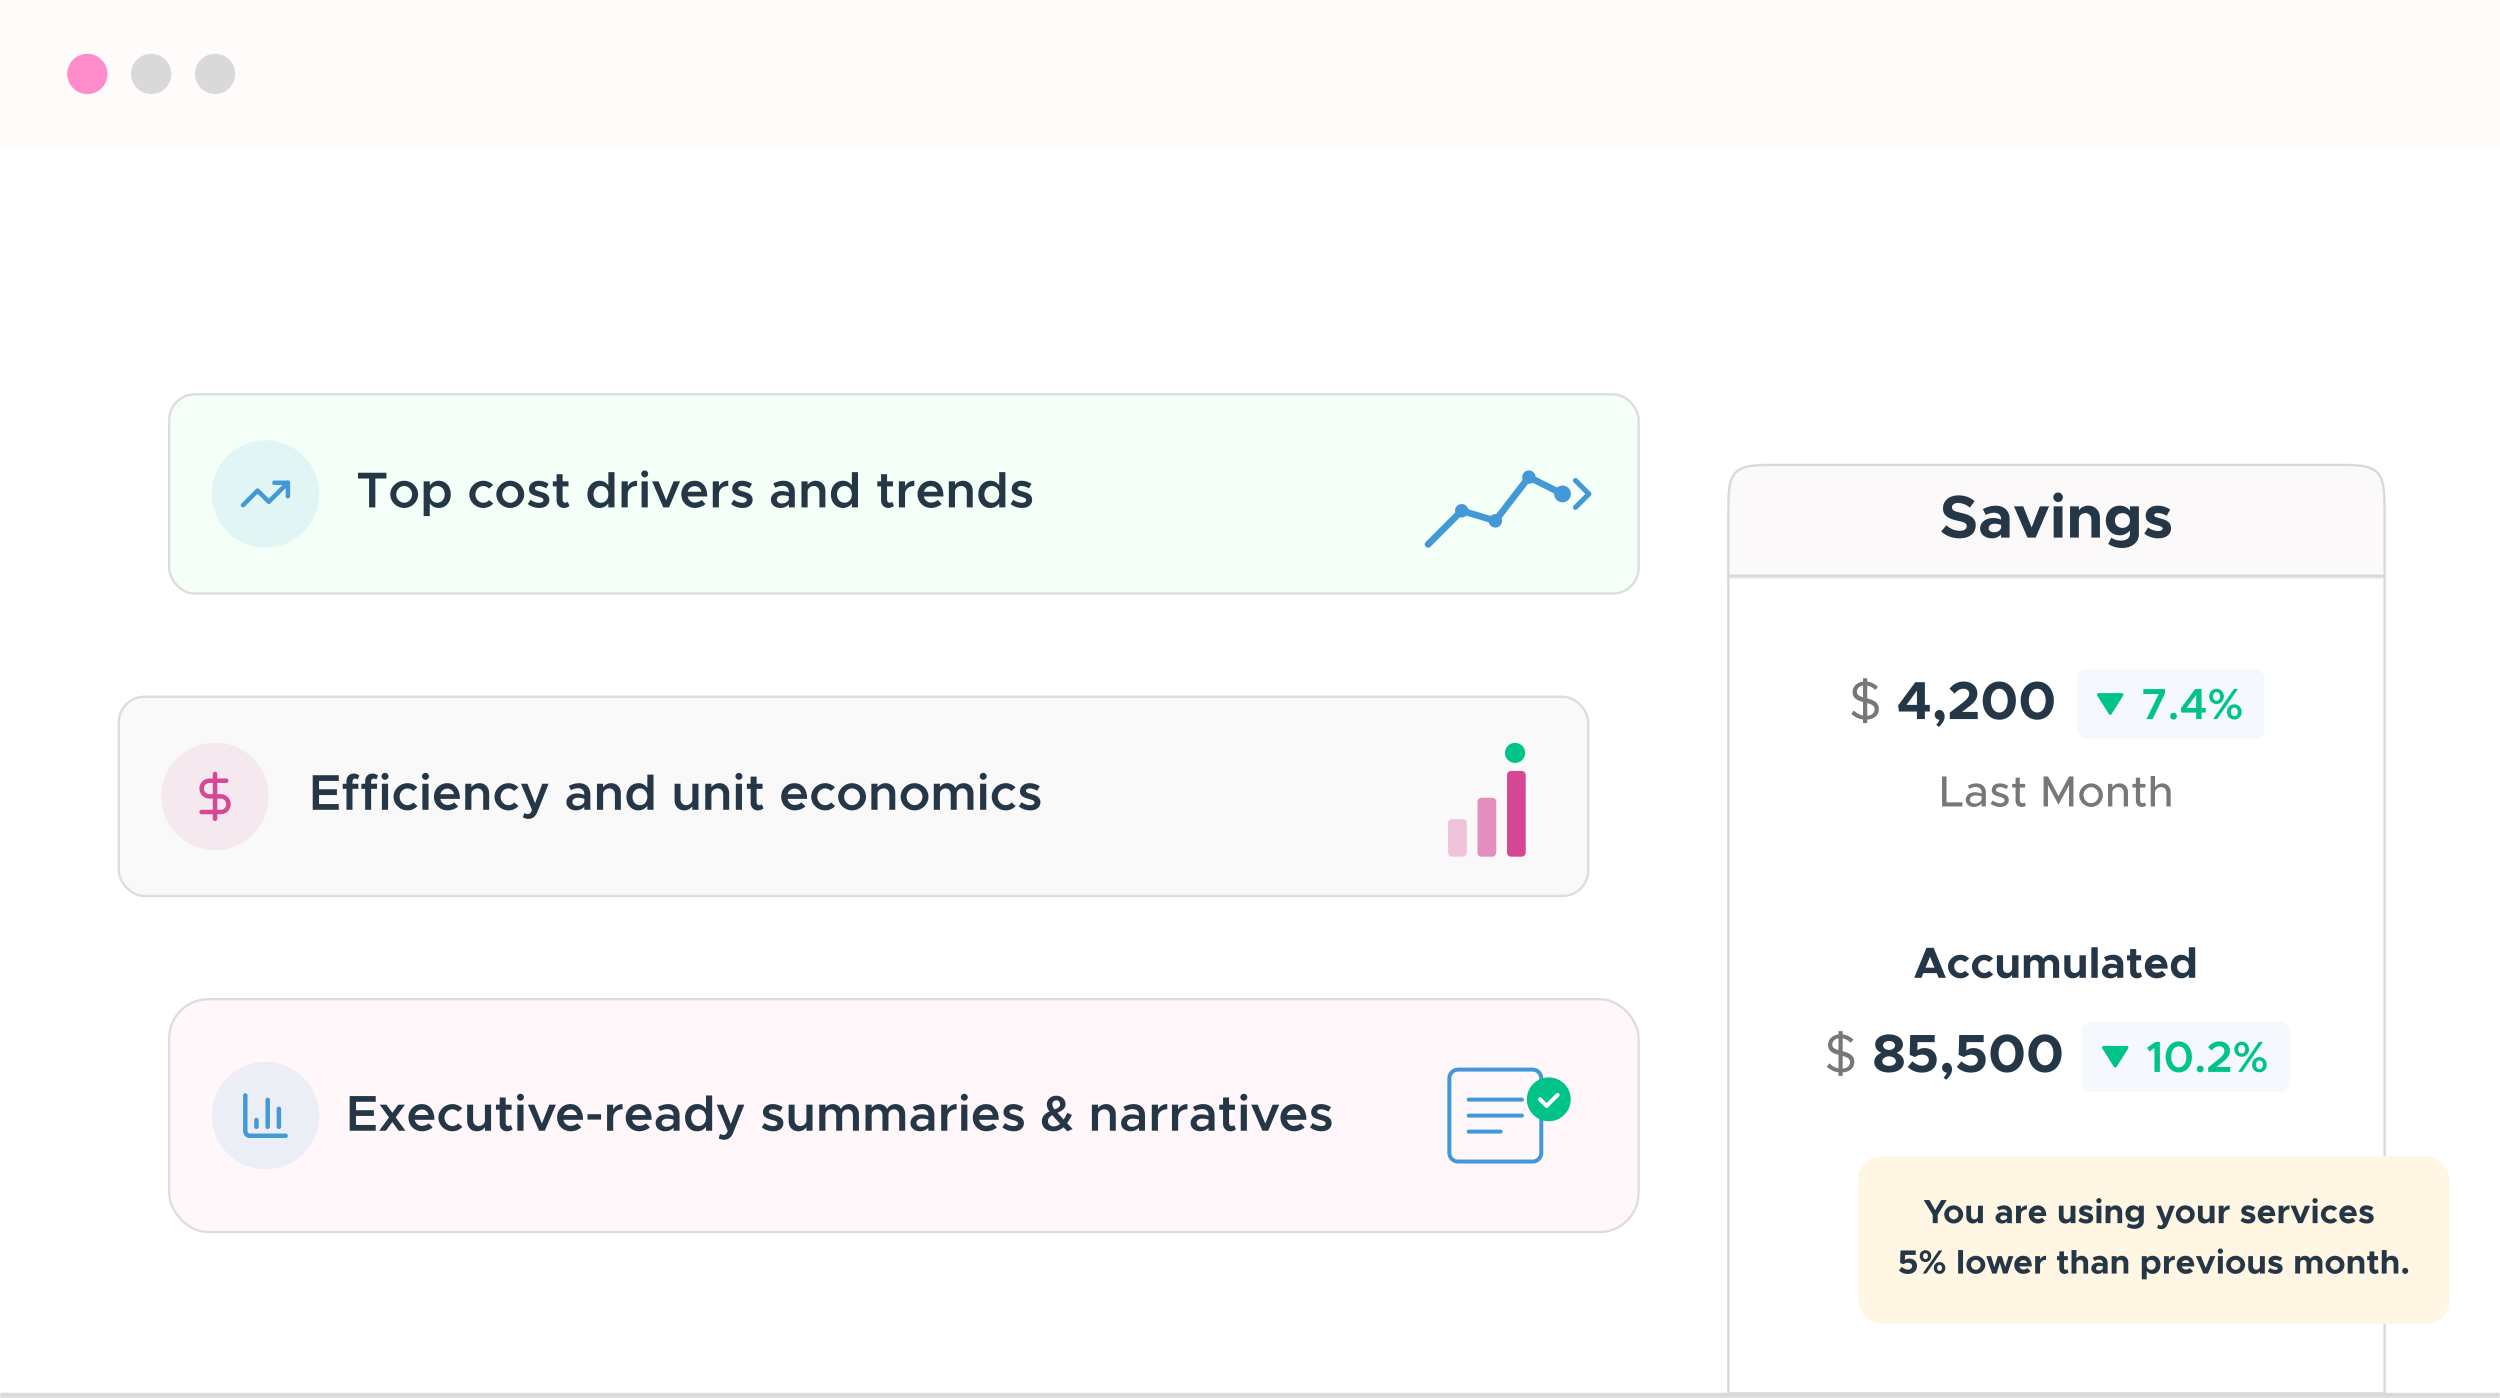<svg width="744" height="416" viewBox="0 0 744 416" fill="none" xmlns="http://www.w3.org/2000/svg">
<rect x="0" y="0" width="744" height="416" fill="#333333" stroke="none"/>
<g clip-path="url(#clip0_36469_115340)">
<mask id="path-1-inside-1_36469_115340" fill="white">
<path d="M0 0H744V416H0V0Z"/>
</mask>
<path d="M0 0H744V416H0V0Z" fill="white"/>
<rect x="50.35" y="117.35" width="437.3" height="59.3" rx="7.65" fill="#F3FFF7"/>
<rect x="50.35" y="117.35" width="437.3" height="59.3" rx="7.65" stroke="#DDDDDD" stroke-width="0.7"/>
<path d="M63 147C63 138.163 70.163 131 79 131C87.837 131 95 138.163 95 147C95 155.837 87.837 163 79 163C70.163 163 63 155.837 63 147Z" fill="#4398D7" fill-opacity="0.1"/>
<path d="M81.672 143.666H85.672V147.666" stroke="#4398D7" stroke-width="1.333" stroke-linecap="round" stroke-linejoin="round"/>
<path d="M85.662 143.666L79.995 149.333L76.662 145.999L72.328 150.333" stroke="#4398D7" stroke-width="1.333" stroke-linecap="round" stroke-linejoin="round"/>
<path d="M109.84 151V142.405H106.54V140.695H115V142.405H111.7V151H109.84ZM120.291 151.18C118.041 151.18 116.136 149.32 116.136 147.115C116.136 144.91 118.041 143.065 120.291 143.065C122.541 143.065 124.446 144.91 124.446 147.115C124.446 149.32 122.541 151.18 120.291 151.18ZM120.291 149.62C121.566 149.62 122.646 148.48 122.646 147.115C122.646 145.765 121.566 144.625 120.291 144.625C119.001 144.625 117.921 145.765 117.921 147.115C117.921 148.48 119.001 149.62 120.291 149.62ZM130.608 143.065C132.663 143.065 134.163 144.745 134.163 147.115C134.163 149.5 132.663 151.18 130.608 151.18C129.453 151.18 128.523 150.655 127.908 149.77V153.58H126.078V143.245H127.908V144.475C128.523 143.59 129.453 143.065 130.608 143.065ZM130.113 149.62C131.418 149.62 132.348 148.57 132.348 147.115C132.348 145.66 131.418 144.625 130.113 144.625C128.823 144.625 127.923 145.66 127.923 147.115C127.923 148.57 128.823 149.62 130.113 149.62ZM143.802 151.18C141.567 151.18 139.662 149.32 139.662 147.115C139.662 144.91 141.567 143.065 143.832 143.065C145.002 143.065 146.037 143.56 146.772 144.325L145.542 145.405C145.122 144.94 144.477 144.625 143.817 144.625C142.542 144.625 141.477 145.765 141.477 147.115C141.477 148.48 142.542 149.62 143.817 149.62C144.492 149.62 145.152 149.305 145.587 148.81L146.817 149.875C146.067 150.67 145.032 151.18 143.802 151.18ZM151.844 151.18C149.594 151.18 147.689 149.32 147.689 147.115C147.689 144.91 149.594 143.065 151.844 143.065C154.094 143.065 155.999 144.91 155.999 147.115C155.999 149.32 154.094 151.18 151.844 151.18ZM151.844 149.62C153.119 149.62 154.199 148.48 154.199 147.115C154.199 145.765 153.119 144.625 151.844 144.625C150.554 144.625 149.474 145.765 149.474 147.115C149.474 148.48 150.554 149.62 151.844 149.62ZM160.451 151.18C159.266 151.18 157.991 150.76 157.061 150.01L157.886 148.735C158.636 149.275 159.506 149.635 160.481 149.635C161.216 149.635 161.726 149.32 161.726 148.84C161.726 148.24 161.051 148.045 160.166 147.805C158.486 147.37 157.421 146.89 157.406 145.51C157.406 144.055 158.606 143.065 160.331 143.065C161.396 143.065 162.461 143.44 163.301 143.995L162.536 145.33C161.801 144.865 161.006 144.625 160.331 144.625C159.686 144.625 159.191 144.88 159.191 145.315C159.191 145.81 159.596 145.96 160.781 146.305C162.086 146.665 163.496 147.115 163.496 148.735C163.496 150.22 162.266 151.18 160.451 151.18ZM168.956 149.335L169.481 150.565C169.046 150.94 168.416 151.18 167.831 151.18C166.541 151.18 165.641 150.25 165.641 148.945V144.76H164.516V143.245H165.641V141.115H167.426V143.245H169.181V144.76H167.426V148.72C167.426 149.245 167.756 149.62 168.191 149.62C168.506 149.62 168.791 149.5 168.956 149.335ZM181.045 140.515H182.875V151H181.045V149.8C180.43 150.67 179.5 151.18 178.36 151.18C176.305 151.18 174.805 149.5 174.805 147.115C174.805 144.745 176.305 143.065 178.36 143.065C179.5 143.065 180.43 143.575 181.045 144.445V140.515ZM178.855 149.62C180.145 149.62 181.045 148.57 181.045 147.115C181.045 145.66 180.145 144.625 178.855 144.625C177.55 144.625 176.62 145.66 176.62 147.115C176.62 148.57 177.55 149.62 178.855 149.62ZM186.81 144.745C187.305 143.71 188.31 143.065 189.585 143.065V144.625C187.92 144.625 186.81 145.615 186.81 147.085V151H184.98V143.245H186.81V144.745ZM191.871 142.075C191.286 142.075 190.821 141.58 190.821 141.025C190.821 140.47 191.286 139.99 191.871 139.99C192.441 139.99 192.906 140.47 192.906 141.025C192.906 141.58 192.441 142.075 191.871 142.075ZM190.941 151V143.245H192.771V151H190.941ZM197.388 151L194.058 143.245H195.993L198.243 148.885L200.448 143.245H202.398L199.113 151H197.388ZM206.787 149.56C207.507 149.56 208.362 149.23 208.797 148.78L209.952 149.98C209.277 150.7 207.927 151.18 206.802 151.18C204.582 151.18 202.752 149.485 202.752 147.1C202.752 144.775 204.492 143.065 206.697 143.065C209.097 143.065 210.492 144.88 210.492 147.745H204.642C204.867 148.81 205.677 149.56 206.787 149.56ZM206.772 144.685C205.752 144.685 204.927 145.33 204.657 146.35H208.737C208.527 145.375 207.867 144.685 206.772 144.685ZM213.953 144.745C214.448 143.71 215.453 143.065 216.728 143.065V144.625C215.063 144.625 213.953 145.615 213.953 147.085V151H212.123V143.245H213.953V144.745ZM220.949 151.18C219.764 151.18 218.489 150.76 217.559 150.01L218.384 148.735C219.134 149.275 220.004 149.635 220.979 149.635C221.714 149.635 222.224 149.32 222.224 148.84C222.224 148.24 221.549 148.045 220.664 147.805C218.984 147.37 217.919 146.89 217.904 145.51C217.904 144.055 219.104 143.065 220.829 143.065C221.894 143.065 222.959 143.44 223.799 143.995L223.034 145.33C222.299 144.865 221.504 144.625 220.829 144.625C220.184 144.625 219.689 144.88 219.689 145.315C219.689 145.81 220.094 145.96 221.279 146.305C222.584 146.665 223.994 147.115 223.994 148.735C223.994 150.22 222.764 151.18 220.949 151.18ZM233.207 143.065C235.262 143.065 236.537 144.37 236.537 146.335V151H234.752V150.07C234.182 150.79 233.207 151.18 232.307 151.18C230.657 151.18 229.412 150.205 229.412 148.705C229.412 147.175 230.837 146.125 232.577 146.125C233.282 146.125 234.047 146.275 234.752 146.545V146.335C234.752 145.435 234.257 144.565 232.847 144.565C232.112 144.565 231.407 144.82 230.747 145.15L230.117 143.875C231.212 143.335 232.232 143.065 233.207 143.065ZM232.712 149.845C233.597 149.845 234.542 149.395 234.752 148.57V147.7C234.182 147.505 233.537 147.4 232.847 147.4C231.932 147.4 231.197 147.91 231.197 148.645C231.197 149.38 231.842 149.845 232.712 149.845ZM242.749 143.065C244.444 143.065 245.629 144.31 245.629 146.065V151H243.859V146.425C243.859 145.375 243.184 144.625 242.224 144.625C241.264 144.625 240.469 145.27 240.349 146.095V151H238.519V143.245H240.349V144.28C240.829 143.56 241.729 143.065 242.749 143.065ZM253.51 140.515H255.34V151H253.51V149.8C252.895 150.67 251.965 151.18 250.825 151.18C248.77 151.18 247.27 149.5 247.27 147.115C247.27 144.745 248.77 143.065 250.825 143.065C251.965 143.065 252.895 143.575 253.51 144.445V140.515ZM251.32 149.62C252.61 149.62 253.51 148.57 253.51 147.115C253.51 145.66 252.61 144.625 251.32 144.625C250.015 144.625 249.085 145.66 249.085 147.115C249.085 148.57 250.015 149.62 251.32 149.62ZM265.519 149.335L266.044 150.565C265.609 150.94 264.979 151.18 264.394 151.18C263.104 151.18 262.204 150.25 262.204 148.945V144.76H261.079V143.245H262.204V141.115H263.989V143.245H265.744V144.76H263.989V148.72C263.989 149.245 264.319 149.62 264.754 149.62C265.069 149.62 265.354 149.5 265.519 149.335ZM269.339 144.745C269.834 143.71 270.839 143.065 272.114 143.065V144.625C270.449 144.625 269.339 145.615 269.339 147.085V151H267.509V143.245H269.339V144.745ZM277.085 149.56C277.805 149.56 278.66 149.23 279.095 148.78L280.25 149.98C279.575 150.7 278.225 151.18 277.1 151.18C274.88 151.18 273.05 149.485 273.05 147.1C273.05 144.775 274.79 143.065 276.995 143.065C279.395 143.065 280.79 144.88 280.79 147.745H274.94C275.165 148.81 275.975 149.56 277.085 149.56ZM277.07 144.685C276.05 144.685 275.225 145.33 274.955 146.35H279.035C278.825 145.375 278.165 144.685 277.07 144.685ZM286.606 143.065C288.301 143.065 289.486 144.31 289.486 146.065V151H287.716V146.425C287.716 145.375 287.041 144.625 286.081 144.625C285.121 144.625 284.326 145.27 284.206 146.095V151H282.376V143.245H284.206V144.28C284.686 143.56 285.586 143.065 286.606 143.065ZM297.368 140.515H299.198V151H297.368V149.8C296.753 150.67 295.823 151.18 294.683 151.18C292.628 151.18 291.128 149.5 291.128 147.115C291.128 144.745 292.628 143.065 294.683 143.065C295.823 143.065 296.753 143.575 297.368 144.445V140.515ZM295.178 149.62C296.468 149.62 297.368 148.57 297.368 147.115C297.368 145.66 296.468 144.625 295.178 144.625C293.873 144.625 292.943 145.66 292.943 147.115C292.943 148.57 293.873 149.62 295.178 149.62ZM304.123 151.18C302.938 151.18 301.663 150.76 300.733 150.01L301.558 148.735C302.308 149.275 303.178 149.635 304.153 149.635C304.888 149.635 305.398 149.32 305.398 148.84C305.398 148.24 304.723 148.045 303.838 147.805C302.158 147.37 301.093 146.89 301.078 145.51C301.078 144.055 302.278 143.065 304.003 143.065C305.068 143.065 306.133 143.44 306.973 143.995L306.208 145.33C305.473 144.865 304.678 144.625 304.003 144.625C303.358 144.625 302.863 144.88 302.863 145.315C302.863 145.81 303.268 145.96 304.453 146.305C305.758 146.665 307.168 147.115 307.168 148.735C307.168 150.22 305.938 151.18 304.123 151.18Z" fill="#253746"/>
<path d="M425 162L435 152L445 155L455 142L465 147" stroke="#4398D7" stroke-width="2" stroke-linecap="round" stroke-linejoin="round"/>
<path d="M435 154C436.105 154 437 153.105 437 152C437 150.895 436.105 150 435 150C433.895 150 433 150.895 433 152C433 153.105 433.895 154 435 154Z" fill="#4398D7"/>
<path d="M445 157C446.105 157 447 156.105 447 155C447 153.895 446.105 153 445 153C443.895 153 443 153.895 443 155C443 156.105 443.895 157 445 157Z" fill="#4398D7"/>
<path d="M455 144C456.105 144 457 143.105 457 142C457 140.895 456.105 140 455 140C453.895 140 453 140.895 453 142C453 143.105 453.895 144 455 144Z" fill="#4398D7"/>
<path d="M465 149.5C466.381 149.5 467.5 148.381 467.5 147C467.5 145.619 466.381 144.5 465 144.5C463.619 144.5 462.5 145.619 462.5 147C462.5 148.381 463.619 149.5 465 149.5Z" fill="#4398D7"/>
<path d="M468.859 143L472.859 147L468.859 151" stroke="#4398D7" stroke-width="1.5" stroke-linecap="round" stroke-linejoin="round"/>
<rect x="35.35" y="207.35" width="437.3" height="59.3" rx="7.65" fill="#F9F9F9"/>
<rect x="35.35" y="207.35" width="437.3" height="59.3" rx="7.65" stroke="#DDDDDD" stroke-width="0.7"/>
<path d="M48 237C48 228.163 55.163 221 64 221C72.837 221 80 228.163 80 237C80 245.837 72.837 253 64 253C55.163 253 48 245.837 48 237Z" fill="#D64794" fill-opacity="0.1"/>
<path d="M64 230.334V243.667" stroke="#D64794" stroke-width="1.333" stroke-linecap="round" stroke-linejoin="round"/>
<path d="M67.333 232.334H62.333C61.715 232.334 61.121 232.58 60.683 233.017C60.246 233.455 60 234.048 60 234.667C60 235.286 60.246 235.88 60.683 236.317C61.121 236.755 61.715 237.001 62.333 237.001H65.667C66.285 237.001 66.879 237.246 67.317 237.684C67.754 238.122 68 238.715 68 239.334C68 239.953 67.754 240.546 67.317 240.984C66.879 241.421 66.285 241.667 65.667 241.667H60" stroke="#D64794" stroke-width="1.333" stroke-linecap="round" stroke-linejoin="round"/>
<path d="M100.82 232.405H94.94V234.895H100.265V236.605H94.94V239.29H100.82V241H93.065V230.695H100.82V232.405ZM104.896 232.6V233.245H106.651V234.76H104.896V241H103.111V234.76H101.986V233.245H103.111V232.435C103.111 231.13 104.011 230.2 105.301 230.2C105.886 230.2 106.516 230.44 106.951 230.815L106.426 231.985C106.261 231.82 105.976 231.7 105.661 231.7C105.226 231.7 104.896 232.075 104.896 232.6ZM110.448 232.6V233.245H112.203V234.76H110.448V241H108.663V234.76H107.538V233.245H108.663V232.435C108.663 231.13 109.563 230.2 110.853 230.2C111.438 230.2 112.068 230.44 112.503 230.815L111.978 231.985C111.813 231.82 111.528 231.7 111.213 231.7C110.778 231.7 110.448 232.075 110.448 232.6ZM114.589 232.075C114.004 232.075 113.539 231.58 113.539 231.025C113.539 230.47 114.004 229.99 114.589 229.99C115.159 229.99 115.624 230.47 115.624 231.025C115.624 231.58 115.159 232.075 114.589 232.075ZM113.659 241V233.245H115.489V241H113.659ZM121.247 241.18C119.012 241.18 117.107 239.32 117.107 237.115C117.107 234.91 119.012 233.065 121.277 233.065C122.447 233.065 123.482 233.56 124.217 234.325L122.987 235.405C122.567 234.94 121.922 234.625 121.262 234.625C119.987 234.625 118.922 235.765 118.922 237.115C118.922 238.48 119.987 239.62 121.262 239.62C121.937 239.62 122.597 239.305 123.032 238.81L124.262 239.875C123.512 240.67 122.477 241.18 121.247 241.18ZM126.63 232.075C126.045 232.075 125.58 231.58 125.58 231.025C125.58 230.47 126.045 229.99 126.63 229.99C127.2 229.99 127.665 230.47 127.665 231.025C127.665 231.58 127.2 232.075 126.63 232.075ZM125.7 241V233.245H127.53V241H125.7ZM133.168 239.56C133.888 239.56 134.743 239.23 135.178 238.78L136.333 239.98C135.658 240.7 134.308 241.18 133.183 241.18C130.963 241.18 129.133 239.485 129.133 237.1C129.133 234.775 130.873 233.065 133.078 233.065C135.478 233.065 136.873 234.88 136.873 237.745H131.023C131.248 238.81 132.058 239.56 133.168 239.56ZM133.153 234.685C132.133 234.685 131.308 235.33 131.038 236.35H135.118C134.908 235.375 134.248 234.685 133.153 234.685ZM142.689 233.065C144.384 233.065 145.569 234.31 145.569 236.065V241H143.799V236.425C143.799 235.375 143.124 234.625 142.164 234.625C141.204 234.625 140.409 235.27 140.289 236.095V241H138.459V233.245H140.289V234.28C140.769 233.56 141.669 233.065 142.689 233.065ZM151.291 241.18C149.056 241.18 147.151 239.32 147.151 237.115C147.151 234.91 149.056 233.065 151.321 233.065C152.491 233.065 153.526 233.56 154.261 234.325L153.031 235.405C152.611 234.94 151.966 234.625 151.306 234.625C150.031 234.625 148.966 235.765 148.966 237.115C148.966 238.48 150.031 239.62 151.306 239.62C151.981 239.62 152.641 239.305 153.076 238.81L154.306 239.875C153.556 240.67 152.521 241.18 151.291 241.18ZM157.319 243.7C156.734 243.7 156.089 243.55 155.624 243.295L156.014 241.975C156.344 242.155 156.719 242.26 157.004 242.26C157.439 242.26 157.769 242.125 157.994 241.75L158.324 241.06L155.039 233.245H156.974L159.239 239.035L161.369 233.245H163.259L159.974 241.54C159.389 243.01 158.489 243.685 157.319 243.7ZM172.347 233.065C174.402 233.065 175.677 234.37 175.677 236.335V241H173.892V240.07C173.322 240.79 172.347 241.18 171.447 241.18C169.797 241.18 168.552 240.205 168.552 238.705C168.552 237.175 169.977 236.125 171.717 236.125C172.422 236.125 173.187 236.275 173.892 236.545V236.335C173.892 235.435 173.397 234.565 171.987 234.565C171.252 234.565 170.547 234.82 169.887 235.15L169.257 233.875C170.352 233.335 171.372 233.065 172.347 233.065ZM171.852 239.845C172.737 239.845 173.682 239.395 173.892 238.57V237.7C173.322 237.505 172.677 237.4 171.987 237.4C171.072 237.4 170.337 237.91 170.337 238.645C170.337 239.38 170.982 239.845 171.852 239.845ZM181.888 233.065C183.583 233.065 184.768 234.31 184.768 236.065V241H182.998V236.425C182.998 235.375 182.323 234.625 181.363 234.625C180.403 234.625 179.608 235.27 179.488 236.095V241H177.658V233.245H179.488V234.28C179.968 233.56 180.868 233.065 181.888 233.065ZM192.65 230.515H194.48V241H192.65V239.8C192.035 240.67 191.105 241.18 189.965 241.18C187.91 241.18 186.41 239.5 186.41 237.115C186.41 234.745 187.91 233.065 189.965 233.065C191.105 233.065 192.035 233.575 192.65 234.445V230.515ZM190.46 239.62C191.75 239.62 192.65 238.57 192.65 237.115C192.65 235.66 191.75 234.625 190.46 234.625C189.155 234.625 188.225 235.66 188.225 237.115C188.225 238.57 189.155 239.62 190.46 239.62ZM206.038 233.245H207.868V241H206.038V239.965C205.558 240.685 204.658 241.18 203.638 241.18C201.943 241.18 200.758 239.935 200.758 238.18V233.245H202.528V237.82C202.528 238.87 203.203 239.62 204.163 239.62C205.123 239.62 205.918 238.975 206.038 238.15V233.245ZM214.115 233.065C215.81 233.065 216.995 234.31 216.995 236.065V241H215.225V236.425C215.225 235.375 214.55 234.625 213.59 234.625C212.63 234.625 211.835 235.27 211.715 236.095V241H209.885V233.245H211.715V234.28C212.195 233.56 213.095 233.065 214.115 233.065ZM219.912 232.075C219.327 232.075 218.862 231.58 218.862 231.025C218.862 230.47 219.327 229.99 219.912 229.99C220.482 229.99 220.947 230.47 220.947 231.025C220.947 231.58 220.482 232.075 219.912 232.075ZM218.982 241V233.245H220.812V241H218.982ZM226.704 239.335L227.229 240.565C226.794 240.94 226.164 241.18 225.579 241.18C224.289 241.18 223.389 240.25 223.389 238.945V234.76H222.264V233.245H223.389V231.115H225.174V233.245H226.929V234.76H225.174V238.72C225.174 239.245 225.504 239.62 225.939 239.62C226.254 239.62 226.539 239.5 226.704 239.335ZM236.513 239.56C237.233 239.56 238.088 239.23 238.523 238.78L239.678 239.98C239.003 240.7 237.653 241.18 236.528 241.18C234.308 241.18 232.478 239.485 232.478 237.1C232.478 234.775 234.218 233.065 236.423 233.065C238.823 233.065 240.218 234.88 240.218 237.745H234.368C234.593 238.81 235.403 239.56 236.513 239.56ZM236.498 234.685C235.478 234.685 234.653 235.33 234.383 236.35H238.463C238.253 235.375 237.593 234.685 236.498 234.685ZM245.539 241.18C243.304 241.18 241.399 239.32 241.399 237.115C241.399 234.91 243.304 233.065 245.569 233.065C246.739 233.065 247.774 233.56 248.509 234.325L247.279 235.405C246.859 234.94 246.214 234.625 245.554 234.625C244.279 234.625 243.214 235.765 243.214 237.115C243.214 238.48 244.279 239.62 245.554 239.62C246.229 239.62 246.889 239.305 247.324 238.81L248.554 239.875C247.804 240.67 246.769 241.18 245.539 241.18ZM253.581 241.18C251.331 241.18 249.426 239.32 249.426 237.115C249.426 234.91 251.331 233.065 253.581 233.065C255.831 233.065 257.736 234.91 257.736 237.115C257.736 239.32 255.831 241.18 253.581 241.18ZM253.581 239.62C254.856 239.62 255.936 238.48 255.936 237.115C255.936 235.765 254.856 234.625 253.581 234.625C252.291 234.625 251.211 235.765 251.211 237.115C251.211 238.48 252.291 239.62 253.581 239.62ZM263.553 233.065C265.248 233.065 266.433 234.31 266.433 236.065V241H264.663V236.425C264.663 235.375 263.988 234.625 263.028 234.625C262.068 234.625 261.273 235.27 261.153 236.095V241H259.323V233.245H261.153V234.28C261.633 233.56 262.533 233.065 263.553 233.065ZM272.17 241.18C269.92 241.18 268.015 239.32 268.015 237.115C268.015 234.91 269.92 233.065 272.17 233.065C274.42 233.065 276.325 234.91 276.325 237.115C276.325 239.32 274.42 241.18 272.17 241.18ZM272.17 239.62C273.445 239.62 274.525 238.48 274.525 237.115C274.525 235.765 273.445 234.625 272.17 234.625C270.88 234.625 269.8 235.765 269.8 237.115C269.8 238.48 270.88 239.62 272.17 239.62ZM286.867 233.065C288.487 233.065 289.702 234.31 289.702 236.065V241H287.917V236.365C287.917 235.345 287.302 234.625 286.417 234.625C285.412 234.625 284.722 235.3 284.722 236.245V241H282.937V236.365C282.937 235.345 282.322 234.625 281.422 234.625C280.432 234.625 279.727 235.3 279.727 236.245V241H277.897V233.245H279.727V234.295C280.117 233.545 280.912 233.065 281.887 233.065C282.982 233.065 283.882 233.62 284.362 234.535C284.737 233.635 285.712 233.065 286.867 233.065ZM292.612 232.075C292.027 232.075 291.562 231.58 291.562 231.025C291.562 230.47 292.027 229.99 292.612 229.99C293.182 229.99 293.647 230.47 293.647 231.025C293.647 231.58 293.182 232.075 292.612 232.075ZM291.682 241V233.245H293.512V241H291.682ZM299.269 241.18C297.034 241.18 295.129 239.32 295.129 237.115C295.129 234.91 297.034 233.065 299.299 233.065C300.469 233.065 301.504 233.56 302.239 234.325L301.009 235.405C300.589 234.94 299.944 234.625 299.284 234.625C298.009 234.625 296.944 235.765 296.944 237.115C296.944 238.48 298.009 239.62 299.284 239.62C299.959 239.62 300.619 239.305 301.054 238.81L302.284 239.875C301.534 240.67 300.499 241.18 299.269 241.18ZM306.588 241.18C305.403 241.18 304.128 240.76 303.198 240.01L304.023 238.735C304.773 239.275 305.643 239.635 306.618 239.635C307.353 239.635 307.863 239.32 307.863 238.84C307.863 238.24 307.188 238.045 306.303 237.805C304.623 237.37 303.558 236.89 303.543 235.51C303.543 234.055 304.743 233.065 306.468 233.065C307.533 233.065 308.598 233.44 309.438 233.995L308.673 235.33C307.938 234.865 307.143 234.625 306.468 234.625C305.823 234.625 305.328 234.88 305.328 235.315C305.328 235.81 305.733 235.96 306.918 236.305C308.223 236.665 309.633 237.115 309.633 238.735C309.633 240.22 308.403 241.18 306.588 241.18Z" fill="#253746"/>
<path d="M435.328 243.781H432.141C431.48 243.781 430.945 244.316 430.945 244.977V253.742C430.945 254.402 431.48 254.938 432.141 254.938H435.328C435.988 254.938 436.523 254.402 436.523 253.742V244.977C436.523 244.316 435.988 243.781 435.328 243.781Z" fill="#D64794" fill-opacity="0.3"/>
<path d="M444.094 237.406H440.906C440.246 237.406 439.711 237.941 439.711 238.602V253.742C439.711 254.402 440.246 254.938 440.906 254.938H444.094C444.754 254.938 445.289 254.402 445.289 253.742V238.602C445.289 237.941 444.754 237.406 444.094 237.406Z" fill="#D64794" fill-opacity="0.6"/>
<path d="M452.859 229.438H449.672C449.012 229.438 448.477 229.973 448.477 230.633V253.742C448.477 254.402 449.012 254.938 449.672 254.938H452.859C453.52 254.938 454.055 254.402 454.055 253.742V230.633C454.055 229.973 453.52 229.438 452.859 229.438Z" fill="#D64794"/>
<path d="M450.875 227.062C452.532 227.062 453.875 225.719 453.875 224.062C453.875 222.406 452.532 221.062 450.875 221.062C449.218 221.062 447.875 222.406 447.875 224.062C447.875 225.719 449.218 227.062 450.875 227.062Z" fill="#00C389"/>
<rect x="50.35" y="297.35" width="437.3" height="69.3" rx="11.65" fill="#FFF7FA"/>
<rect x="50.35" y="297.35" width="437.3" height="69.3" rx="11.65" stroke="#DDDDDD" stroke-width="0.7"/>
<path d="M63 332C63 323.163 70.163 316 79 316C87.837 316 95 323.163 95 332C95 340.837 87.837 348 79 348C70.163 348 63 340.837 63 332Z" fill="#4398D7" fill-opacity="0.1"/>
<path d="M73 326V336.667C73 337.02 73.141 337.359 73.391 337.609C73.641 337.86 73.98 338 74.333 338H85" stroke="#4398D7" stroke-width="1.333" stroke-linecap="round" stroke-linejoin="round"/>
<path d="M83 335.333V330" stroke="#4398D7" stroke-width="1.333" stroke-linecap="round" stroke-linejoin="round"/>
<path d="M79.672 335.334V327.334" stroke="#4398D7" stroke-width="1.333" stroke-linecap="round" stroke-linejoin="round"/>
<path d="M76.328 335.334V333.334" stroke="#4398D7" stroke-width="1.333" stroke-linecap="round" stroke-linejoin="round"/>
<path d="M111.82 327.905H105.94V330.395H111.265V332.105H105.94V334.79H111.82V336.5H104.065V326.195H111.82V327.905ZM120.666 336.5H118.641L116.751 333.905L114.846 336.5H112.851L115.761 332.54L112.986 328.745H114.996L116.766 331.16L118.536 328.745H120.531L117.756 332.525L120.666 336.5ZM125.579 335.06C126.299 335.06 127.154 334.73 127.589 334.28L128.744 335.48C128.069 336.2 126.719 336.68 125.594 336.68C123.374 336.68 121.544 334.985 121.544 332.6C121.544 330.275 123.284 328.565 125.489 328.565C127.889 328.565 129.284 330.38 129.284 333.245H123.434C123.659 334.31 124.469 335.06 125.579 335.06ZM125.564 330.185C124.544 330.185 123.719 330.83 123.449 331.85H127.529C127.319 330.875 126.659 330.185 125.564 330.185ZM134.605 336.68C132.37 336.68 130.465 334.82 130.465 332.615C130.465 330.41 132.37 328.565 134.635 328.565C135.805 328.565 136.84 329.06 137.575 329.825L136.345 330.905C135.925 330.44 135.28 330.125 134.62 330.125C133.345 330.125 132.28 331.265 132.28 332.615C132.28 333.98 133.345 335.12 134.62 335.12C135.295 335.12 135.955 334.805 136.39 334.31L137.62 335.375C136.87 336.17 135.835 336.68 134.605 336.68ZM144.309 328.745H146.139V336.5H144.309V335.465C143.829 336.185 142.929 336.68 141.909 336.68C140.214 336.68 139.029 335.435 139.029 333.68V328.745H140.799V333.32C140.799 334.37 141.474 335.12 142.434 335.12C143.394 335.12 144.189 334.475 144.309 333.65V328.745ZM152.025 334.835L152.55 336.065C152.115 336.44 151.485 336.68 150.9 336.68C149.61 336.68 148.71 335.75 148.71 334.445V330.26H147.585V328.745H148.71V326.615H150.495V328.745H152.25V330.26H150.495V334.22C150.495 334.745 150.825 335.12 151.26 335.12C151.575 335.12 151.86 335 152.025 334.835ZM154.901 327.575C154.316 327.575 153.851 327.08 153.851 326.525C153.851 325.97 154.316 325.49 154.901 325.49C155.471 325.49 155.936 325.97 155.936 326.525C155.936 327.08 155.471 327.575 154.901 327.575ZM153.971 336.5V328.745H155.801V336.5H153.971ZM160.418 336.5L157.088 328.745H159.023L161.273 334.385L163.478 328.745H165.428L162.143 336.5H160.418ZM169.817 335.06C170.537 335.06 171.392 334.73 171.827 334.28L172.982 335.48C172.307 336.2 170.957 336.68 169.832 336.68C167.612 336.68 165.782 334.985 165.782 332.6C165.782 330.275 167.522 328.565 169.727 328.565C172.127 328.565 173.522 330.38 173.522 333.245H167.672C167.897 334.31 168.707 335.06 169.817 335.06ZM169.802 330.185C168.782 330.185 167.957 330.83 167.687 331.85H171.767C171.557 330.875 170.897 330.185 169.802 330.185ZM174.839 333.185V331.58H178.874V333.185H174.839ZM182.491 330.245C182.986 329.21 183.991 328.565 185.266 328.565V330.125C183.601 330.125 182.491 331.115 182.491 332.585V336.5H180.661V328.745H182.491V330.245ZM190.237 335.06C190.957 335.06 191.812 334.73 192.247 334.28L193.402 335.48C192.727 336.2 191.377 336.68 190.252 336.68C188.032 336.68 186.202 334.985 186.202 332.6C186.202 330.275 187.942 328.565 190.147 328.565C192.547 328.565 193.942 330.38 193.942 333.245H188.092C188.317 334.31 189.127 335.06 190.237 335.06ZM190.222 330.185C189.202 330.185 188.377 330.83 188.107 331.85H192.187C191.977 330.875 191.317 330.185 190.222 330.185ZM198.903 328.565C200.958 328.565 202.233 329.87 202.233 331.835V336.5H200.448V335.57C199.878 336.29 198.903 336.68 198.003 336.68C196.353 336.68 195.108 335.705 195.108 334.205C195.108 332.675 196.533 331.625 198.273 331.625C198.978 331.625 199.743 331.775 200.448 332.045V331.835C200.448 330.935 199.953 330.065 198.543 330.065C197.808 330.065 197.103 330.32 196.443 330.65L195.813 329.375C196.908 328.835 197.928 328.565 198.903 328.565ZM198.408 335.345C199.293 335.345 200.238 334.895 200.448 334.07V333.2C199.878 333.005 199.233 332.9 198.543 332.9C197.628 332.9 196.893 333.41 196.893 334.145C196.893 334.88 197.538 335.345 198.408 335.345ZM210.11 326.015H211.94V336.5H210.11V335.3C209.495 336.17 208.565 336.68 207.425 336.68C205.37 336.68 203.87 335 203.87 332.615C203.87 330.245 205.37 328.565 207.425 328.565C208.565 328.565 209.495 329.075 210.11 329.945V326.015ZM207.92 335.12C209.21 335.12 210.11 334.07 210.11 332.615C210.11 331.16 209.21 330.125 207.92 330.125C206.615 330.125 205.685 331.16 205.685 332.615C205.685 334.07 206.615 335.12 207.92 335.12ZM215.575 339.2C214.99 339.2 214.345 339.05 213.88 338.795L214.27 337.475C214.6 337.655 214.975 337.76 215.26 337.76C215.695 337.76 216.025 337.625 216.25 337.25L216.58 336.56L213.295 328.745H215.23L217.495 334.535L219.625 328.745H221.515L218.23 337.04C217.645 338.51 216.745 339.185 215.575 339.2ZM230.093 336.68C228.908 336.68 227.633 336.26 226.703 335.51L227.528 334.235C228.278 334.775 229.148 335.135 230.123 335.135C230.858 335.135 231.368 334.82 231.368 334.34C231.368 333.74 230.693 333.545 229.808 333.305C228.128 332.87 227.063 332.39 227.048 331.01C227.048 329.555 228.248 328.565 229.973 328.565C231.038 328.565 232.103 328.94 232.943 329.495L232.178 330.83C231.443 330.365 230.648 330.125 229.973 330.125C229.328 330.125 228.833 330.38 228.833 330.815C228.833 331.31 229.238 331.46 230.423 331.805C231.728 332.165 233.138 332.615 233.138 334.235C233.138 335.72 231.908 336.68 230.093 336.68ZM239.978 328.745H241.808V336.5H239.978V335.465C239.498 336.185 238.598 336.68 237.578 336.68C235.883 336.68 234.698 335.435 234.698 333.68V328.745H236.468V333.32C236.468 334.37 237.143 335.12 238.103 335.12C239.063 335.12 239.858 334.475 239.978 333.65V328.745ZM252.779 328.565C254.399 328.565 255.614 329.81 255.614 331.565V336.5H253.829V331.865C253.829 330.845 253.214 330.125 252.329 330.125C251.324 330.125 250.634 330.8 250.634 331.745V336.5H248.849V331.865C248.849 330.845 248.234 330.125 247.334 330.125C246.344 330.125 245.639 330.8 245.639 331.745V336.5H243.809V328.745H245.639V329.795C246.029 329.045 246.824 328.565 247.799 328.565C248.894 328.565 249.794 329.12 250.274 330.035C250.649 329.135 251.624 328.565 252.779 328.565ZM266.549 328.565C268.169 328.565 269.384 329.81 269.384 331.565V336.5H267.599V331.865C267.599 330.845 266.984 330.125 266.099 330.125C265.094 330.125 264.404 330.8 264.404 331.745V336.5H262.619V331.865C262.619 330.845 262.004 330.125 261.104 330.125C260.114 330.125 259.409 330.8 259.409 331.745V336.5H257.579V328.745H259.409V329.795C259.799 329.045 260.594 328.565 261.569 328.565C262.664 328.565 263.564 329.12 264.044 330.035C264.419 329.135 265.394 328.565 266.549 328.565ZM274.738 328.565C276.793 328.565 278.068 329.87 278.068 331.835V336.5H276.283V335.57C275.713 336.29 274.738 336.68 273.838 336.68C272.188 336.68 270.943 335.705 270.943 334.205C270.943 332.675 272.368 331.625 274.108 331.625C274.813 331.625 275.578 331.775 276.283 332.045V331.835C276.283 330.935 275.788 330.065 274.378 330.065C273.643 330.065 272.938 330.32 272.278 330.65L271.648 329.375C272.743 328.835 273.763 328.565 274.738 328.565ZM274.243 335.345C275.128 335.345 276.073 334.895 276.283 334.07V333.2C275.713 333.005 275.068 332.9 274.378 332.9C273.463 332.9 272.728 333.41 272.728 334.145C272.728 334.88 273.373 335.345 274.243 335.345ZM281.925 330.245C282.42 329.21 283.425 328.565 284.7 328.565V330.125C283.035 330.125 281.925 331.115 281.925 332.585V336.5H280.095V328.745H281.925V330.245ZM286.986 327.575C286.401 327.575 285.936 327.08 285.936 326.525C285.936 325.97 286.401 325.49 286.986 325.49C287.556 325.49 288.021 325.97 288.021 326.525C288.021 327.08 287.556 327.575 286.986 327.575ZM286.056 336.5V328.745H287.886V336.5H286.056ZM293.523 335.06C294.243 335.06 295.098 334.73 295.533 334.28L296.688 335.48C296.013 336.2 294.663 336.68 293.538 336.68C291.318 336.68 289.488 334.985 289.488 332.6C289.488 330.275 291.228 328.565 293.433 328.565C295.833 328.565 297.228 330.38 297.228 333.245H291.378C291.603 334.31 292.413 335.06 293.523 335.06ZM293.508 330.185C292.488 330.185 291.663 330.83 291.393 331.85H295.473C295.263 330.875 294.603 330.185 293.508 330.185ZM301.68 336.68C300.495 336.68 299.22 336.26 298.29 335.51L299.115 334.235C299.865 334.775 300.735 335.135 301.71 335.135C302.445 335.135 302.955 334.82 302.955 334.34C302.955 333.74 302.28 333.545 301.395 333.305C299.715 332.87 298.65 332.39 298.635 331.01C298.635 329.555 299.835 328.565 301.56 328.565C302.625 328.565 303.69 328.94 304.53 329.495L303.765 330.83C303.03 330.365 302.235 330.125 301.56 330.125C300.915 330.125 300.42 330.38 300.42 330.815C300.42 331.31 300.825 331.46 302.01 331.805C303.315 332.165 304.725 332.615 304.725 334.235C304.725 335.72 303.495 336.68 301.68 336.68ZM319.218 335.99L317.658 336.695L316.488 335.48C315.633 336.245 314.643 336.68 313.443 336.68C311.493 336.68 310.053 335.57 310.053 333.71C310.053 332.375 310.743 331.49 312.318 330.77C311.748 329.975 311.538 329.39 311.538 328.625C311.538 327.215 312.753 326.075 314.358 326.075C315.948 326.075 317.103 327.185 317.103 328.61C317.103 329.81 316.278 330.455 314.718 331.16C315.243 331.775 315.813 332.405 316.548 333.185C316.953 332.585 317.313 331.895 317.598 331.16L318.993 331.82C318.543 332.735 318.078 333.56 317.568 334.265C318.048 334.775 318.603 335.345 319.218 335.99ZM314.388 327.44C313.698 327.44 313.173 327.905 313.173 328.625C313.173 329.135 313.398 329.585 313.878 330.17C315.018 329.705 315.483 329.36 315.483 328.625C315.483 327.95 315.018 327.44 314.388 327.44ZM313.623 335.225C314.283 335.225 314.898 334.925 315.483 334.43C314.463 333.365 313.743 332.555 313.158 331.865C312.303 332.33 311.868 332.885 311.868 333.62C311.868 334.625 312.678 335.225 313.623 335.225ZM329.177 328.565C330.872 328.565 332.057 329.81 332.057 331.565V336.5H330.287V331.925C330.287 330.875 329.612 330.125 328.652 330.125C327.692 330.125 326.897 330.77 326.777 331.595V336.5H324.947V328.745H326.777V329.78C327.257 329.06 328.157 328.565 329.177 328.565ZM337.419 328.565C339.474 328.565 340.749 329.87 340.749 331.835V336.5H338.964V335.57C338.394 336.29 337.419 336.68 336.519 336.68C334.869 336.68 333.624 335.705 333.624 334.205C333.624 332.675 335.049 331.625 336.789 331.625C337.494 331.625 338.259 331.775 338.964 332.045V331.835C338.964 330.935 338.469 330.065 337.059 330.065C336.324 330.065 335.619 330.32 334.959 330.65L334.329 329.375C335.424 328.835 336.444 328.565 337.419 328.565ZM336.924 335.345C337.809 335.345 338.754 334.895 338.964 334.07V333.2C338.394 333.005 337.749 332.9 337.059 332.9C336.144 332.9 335.409 333.41 335.409 334.145C335.409 334.88 336.054 335.345 336.924 335.345ZM344.606 330.245C345.101 329.21 346.106 328.565 347.381 328.565V330.125C345.716 330.125 344.606 331.115 344.606 332.585V336.5H342.776V328.745H344.606V330.245ZM350.611 330.245C351.106 329.21 352.111 328.565 353.386 328.565V330.125C351.721 330.125 350.611 331.115 350.611 332.585V336.5H348.781V328.745H350.611V330.245ZM358.117 328.565C360.172 328.565 361.447 329.87 361.447 331.835V336.5H359.662V335.57C359.092 336.29 358.117 336.68 357.217 336.68C355.567 336.68 354.322 335.705 354.322 334.205C354.322 332.675 355.747 331.625 357.487 331.625C358.192 331.625 358.957 331.775 359.662 332.045V331.835C359.662 330.935 359.167 330.065 357.757 330.065C357.022 330.065 356.317 330.32 355.657 330.65L355.027 329.375C356.122 328.835 357.142 328.565 358.117 328.565ZM357.622 335.345C358.507 335.345 359.452 334.895 359.662 334.07V333.2C359.092 333.005 358.447 332.9 357.757 332.9C356.842 332.9 356.107 333.41 356.107 334.145C356.107 334.88 356.752 335.345 357.622 335.345ZM367.299 334.835L367.824 336.065C367.389 336.44 366.759 336.68 366.174 336.68C364.884 336.68 363.984 335.75 363.984 334.445V330.26H362.859V328.745H363.984V326.615H365.769V328.745H367.524V330.26H365.769V334.22C365.769 334.745 366.099 335.12 366.534 335.12C366.849 335.12 367.134 335 367.299 334.835ZM370.174 327.575C369.589 327.575 369.124 327.08 369.124 326.525C369.124 325.97 369.589 325.49 370.174 325.49C370.744 325.49 371.209 325.97 371.209 326.525C371.209 327.08 370.744 327.575 370.174 327.575ZM369.244 336.5V328.745H371.074V336.5H369.244ZM375.692 336.5L372.362 328.745H374.297L376.547 334.385L378.752 328.745H380.702L377.417 336.5H375.692ZM385.091 335.06C385.811 335.06 386.666 334.73 387.101 334.28L388.256 335.48C387.581 336.2 386.231 336.68 385.106 336.68C382.886 336.68 381.056 334.985 381.056 332.6C381.056 330.275 382.796 328.565 385.001 328.565C387.401 328.565 388.796 330.38 388.796 333.245H382.946C383.171 334.31 383.981 335.06 385.091 335.06ZM385.076 330.185C384.056 330.185 383.231 330.83 382.961 331.85H387.041C386.831 330.875 386.171 330.185 385.076 330.185ZM393.247 336.68C392.062 336.68 390.787 336.26 389.857 335.51L390.682 334.235C391.432 334.775 392.302 335.135 393.277 335.135C394.012 335.135 394.522 334.82 394.522 334.34C394.522 333.74 393.847 333.545 392.962 333.305C391.282 332.87 390.217 332.39 390.202 331.01C390.202 329.555 391.402 328.565 393.127 328.565C394.192 328.565 395.257 328.94 396.097 329.495L395.332 330.83C394.597 330.365 393.802 330.125 393.127 330.125C392.482 330.125 391.987 330.38 391.987 330.815C391.987 331.31 392.392 331.46 393.577 331.805C394.882 332.165 396.292 332.615 396.292 334.235C396.292 335.72 395.062 336.68 393.247 336.68Z" fill="#253746"/>
<path d="M433.898 318.319H456.105C457.529 318.32 458.682 319.473 458.683 320.896V343.104C458.682 344.527 457.529 345.68 456.105 345.681H433.898C432.475 345.68 431.322 344.527 431.321 343.104V320.896C431.322 319.473 432.475 318.32 433.898 318.319Z" stroke="#4398D7" stroke-width="1.19"/>
<path d="M437.07 327.242H452.932M437.07 332.001H452.932M437.07 336.759H446.587" stroke="#4398D7" stroke-width="1.19" stroke-linecap="round"/>
<path d="M460.92 333.688C464.526 333.688 467.449 330.764 467.449 327.158C467.449 323.552 464.526 320.629 460.92 320.629C457.314 320.629 454.391 323.552 454.391 327.158C454.391 330.764 457.314 333.688 460.92 333.688Z" fill="#00C389"/>
<path d="M458.312 327.157L460.271 329.116L463.536 325.852" stroke="white" stroke-width="1.2" stroke-linecap="round" stroke-linejoin="round"/>
<rect width="744" height="44" fill="#FFFBFB"/>
<circle cx="26" cy="22" r="6" fill="#FF8CCB"/>
<circle cx="45" cy="22" r="6" fill="#D9D9D9"/>
<circle cx="64" cy="22" r="6" fill="#D9D9D9"/>
<g clip-path="url(#clip1_36469_115340)">
<path d="M514 154C514 146.458 514 142.686 516.343 140.343C518.686 138 522.458 138 530 138H694C701.542 138 705.314 138 707.657 140.343C710 142.686 710 146.458 710 154V415H514V154Z" fill="white"/>
<mask id="path-39-inside-2_36469_115340" fill="white">
<path d="M514 138H710V172H514V138Z"/>
</mask>
<path d="M514 138H710V172H514V138Z" fill="#FBF9F9"/>
<path d="M710 172V171H514V172V173H710V172Z" fill="#D9D9D9" mask="url(#path-39-inside-2_36469_115340)"/>
<path d="M583.178 160.216C581.036 160.216 579.128 159.496 577.688 158.164L579.218 156.346C580.388 157.354 581.72 157.966 583.286 157.966C584.618 157.966 585.302 157.354 585.302 156.58C585.302 155.698 584.582 155.428 582.692 154.996C580.082 154.402 578.228 153.664 578.228 151.27C578.228 148.984 580.1 147.418 582.8 147.418C584.816 147.418 586.382 148.048 587.642 149.128L586.256 151.036C585.158 150.154 583.916 149.668 582.728 149.668C581.594 149.668 580.91 150.262 580.91 151C580.91 151.9 581.648 152.188 583.556 152.62C586.22 153.214 587.984 154.006 587.984 156.292C587.984 158.65 586.202 160.216 583.178 160.216ZM593.975 150.478C596.405 150.478 598.061 152.008 598.061 154.438V160H595.523V159.064C594.857 159.82 593.795 160.216 592.787 160.216C590.807 160.216 589.277 159.028 589.277 157.246C589.277 155.41 590.987 154.15 593.147 154.15C593.903 154.15 594.731 154.312 595.523 154.618V154.438C595.523 153.448 594.911 152.584 593.381 152.584C592.517 152.584 591.707 152.872 590.969 153.25L590.087 151.504C591.401 150.838 592.679 150.478 593.975 150.478ZM593.381 158.398C594.389 158.398 595.343 157.93 595.523 157.066V156.202C594.929 155.986 594.245 155.86 593.525 155.86C592.571 155.86 591.815 156.418 591.815 157.174C591.815 157.93 592.481 158.398 593.381 158.398ZM603.39 160L599.358 150.694H602.112L604.614 156.976L607.062 150.694H609.798L605.82 160H603.39ZM612.506 149.416C611.696 149.416 611.066 148.768 611.066 147.976C611.066 147.238 611.696 146.572 612.506 146.572C613.28 146.572 613.91 147.238 613.91 147.976C613.91 148.768 613.28 149.416 612.506 149.416ZM611.174 160V150.694H613.802V160H611.174ZM621.478 150.478C623.494 150.478 624.934 151.972 624.934 154.078V160H622.396V154.636C622.396 153.484 621.676 152.692 620.632 152.692C619.534 152.692 618.688 153.484 618.688 154.492L618.67 154.438V160H616.042V150.694H618.67V151.864C619.228 151.018 620.272 150.478 621.478 150.478ZM633.885 150.694H636.531V159.01C636.531 161.404 634.461 163.096 631.527 163.096C629.889 163.096 628.341 162.574 627.423 161.854L628.341 160C628.953 160.54 630.033 160.882 631.113 160.882C632.805 160.882 633.885 160.108 633.885 158.902V157.876C633.147 158.776 632.031 159.316 630.807 159.316C628.467 159.316 626.685 157.48 626.685 154.888C626.685 152.296 628.467 150.478 630.807 150.478C632.067 150.478 633.255 151.072 633.885 151.954V150.694ZM631.635 157.102C632.949 157.102 633.885 156.184 633.885 154.888C633.885 153.592 632.949 152.692 631.635 152.692C630.321 152.692 629.385 153.592 629.385 154.888C629.385 156.184 630.321 157.102 631.635 157.102ZM642.334 160.216C640.84 160.216 639.256 159.712 638.14 158.812L639.274 156.994C640.102 157.588 641.146 158.038 642.388 158.038C643.09 158.038 643.594 157.75 643.594 157.336C643.594 156.76 642.91 156.58 641.956 156.328C640.048 155.86 638.572 155.338 638.554 153.502C638.536 151.738 639.994 150.478 642.19 150.478C643.522 150.478 644.836 150.946 645.862 151.63L644.8 153.502C643.954 152.98 642.982 152.674 642.19 152.674C641.542 152.674 641.092 152.908 641.092 153.232C641.092 153.736 641.47 153.88 642.73 154.222C644.332 154.636 646.114 155.176 646.114 157.21C646.114 159.046 644.62 160.216 642.334 160.216Z" fill="#253746"/>
<g clip-path="url(#clip2_36469_115340)">
<path d="M559.155 211.008C559.155 212.656 557.987 214.016 555.683 214.16V215.184H554.435V214.128C553.027 213.952 551.875 213.344 550.947 212.432L551.731 211.456C552.467 212.192 553.331 212.752 554.435 212.96V208.912C552.515 208.416 551.331 207.696 551.331 205.936C551.331 204.336 552.627 203.056 554.435 202.832V201.856H555.683V202.832C556.979 202.992 558.003 203.568 558.867 204.368L558.099 205.344C557.379 204.656 556.563 204.176 555.683 204.016V207.856C557.715 208.352 559.155 209.104 559.155 211.008ZM552.595 205.84C552.595 206.72 553.251 207.168 554.435 207.52V203.984C553.347 204.176 552.595 204.96 552.595 205.84ZM555.683 213.024C557.139 212.912 557.891 212.048 557.891 211.12C557.891 210.112 557.123 209.632 555.683 209.232V213.024Z" fill="#777777"/>
<path d="M570.476 214V211.76H565.116L564.892 209.936L569.98 203.024H572.844V209.776H574.3V211.76H572.844V214H570.476ZM567.372 209.776H570.476V205.52L567.372 209.776ZM577.027 216.336L576.195 215.696C576.691 215.248 577.027 214.704 577.171 214.192C576.403 214.192 575.763 213.536 575.763 212.752C575.763 211.952 576.403 211.28 577.203 211.28C578.099 211.28 578.723 212.112 578.723 213.28C578.723 214.224 578.179 215.232 577.027 216.336ZM580.259 214V212.08L584.307 208.944C585.619 207.904 586.035 207.184 586.035 206.416C586.035 205.504 585.267 204.96 584.371 204.96C583.299 204.96 582.483 205.504 581.683 206.416L580.179 204.96C581.267 203.584 582.659 202.816 584.435 202.816C586.771 202.816 588.467 204.256 588.467 206.32C588.467 207.792 587.827 208.928 585.907 210.32L583.907 211.872H588.563V214H580.259ZM594.984 214.192C592.088 214.192 590.056 211.84 590.056 208.496C590.056 205.168 592.088 202.816 594.984 202.816C597.88 202.816 599.928 205.168 599.928 208.496C599.928 211.84 597.88 214.192 594.984 214.192ZM594.984 212.048C596.472 212.048 597.496 210.56 597.496 208.496C597.496 206.432 596.472 204.96 594.984 204.96C593.512 204.96 592.472 206.432 592.472 208.496C592.472 210.56 593.512 212.048 594.984 212.048ZM606.281 214.192C603.385 214.192 601.353 211.84 601.353 208.496C601.353 205.168 603.385 202.816 606.281 202.816C609.177 202.816 611.225 205.168 611.225 208.496C611.225 211.84 609.177 214.192 606.281 214.192ZM606.281 212.048C607.769 212.048 608.793 210.56 608.793 208.496C608.793 206.432 607.769 204.96 606.281 204.96C604.809 204.96 603.769 206.432 603.769 208.496C603.769 210.56 604.809 212.048 606.281 212.048Z" fill="#253746"/>
<rect x="618.07" y="199" width="55.855" height="21" rx="3" fill="#F5F9FD"/>
<path fill-rule="evenodd" clip-rule="evenodd" d="M624.551 206.273H631.444C631.71 206.273 631.925 206.493 631.925 206.764C631.925 206.858 631.899 206.95 631.849 207.029L628.402 212.5C628.259 212.728 627.961 212.794 627.738 212.647C627.68 212.609 627.631 212.559 627.593 212.5L624.147 207.029C624.003 206.801 624.068 206.498 624.291 206.351C624.369 206.3 624.459 206.273 624.551 206.273Z" fill="#00C389"/>
<path d="M638.786 214L642.426 206.551H637.863V205.069H644.311V206.291L640.619 214H638.786ZM646.854 214.156C646.256 214.156 645.814 213.688 645.814 213.116C645.814 212.583 646.256 212.115 646.854 212.115C647.4 212.115 647.855 212.583 647.855 213.116C647.855 213.688 647.4 214.156 646.854 214.156ZM653.579 214V212.063H649.172L649.016 210.802L653.254 205.069H655.191V210.672H656.426V212.063H655.191V214H653.579ZM650.745 210.672H653.579V206.837L650.745 210.672ZM659.645 209.515C658.345 209.515 657.474 208.514 657.474 207.266C657.474 205.992 658.358 204.991 659.645 204.991C660.958 204.991 661.829 206.005 661.829 207.253C661.829 208.54 660.932 209.515 659.645 209.515ZM658.618 214L664.793 205.069H665.989L659.814 214H658.618ZM659.645 208.54C660.256 208.54 660.698 208.02 660.698 207.266C660.698 206.499 660.243 205.966 659.645 205.966C659.034 205.966 658.592 206.486 658.592 207.266C658.592 208.007 659.047 208.54 659.645 208.54ZM664.923 214.13C663.649 214.13 662.752 213.142 662.752 211.868C662.752 210.607 663.636 209.593 664.936 209.593C666.249 209.593 667.107 210.62 667.107 211.855C667.107 213.142 666.21 214.13 664.923 214.13ZM664.936 213.155C665.547 213.155 665.989 212.635 665.989 211.868C665.989 211.114 665.534 210.581 664.923 210.581C664.312 210.581 663.883 211.114 663.883 211.855C663.883 212.622 664.325 213.155 664.936 213.155Z" fill="#00C389"/>
</g>
<path d="M579.285 238.778H584.017V240H577.959V231.069H579.285V238.778ZM588.183 233.123C589.99 233.123 590.991 234.267 590.991 235.931V240H589.73V239.077C589.236 239.779 588.313 240.156 587.494 240.156C586.064 240.156 585.011 239.324 585.011 238.011C585.011 236.672 586.22 235.775 587.702 235.775C588.365 235.775 589.08 235.918 589.73 236.139V235.931C589.73 235.086 589.34 234.189 588.001 234.189C587.338 234.189 586.688 234.449 586.103 234.748L585.635 233.799C586.597 233.318 587.442 233.123 588.183 233.123ZM587.741 239.142C588.573 239.142 589.509 238.726 589.73 237.894V236.997C589.184 236.828 588.56 236.737 587.897 236.737C587 236.737 586.246 237.244 586.246 237.972C586.246 238.7 586.896 239.142 587.741 239.142ZM595.283 240.156C594.295 240.156 593.216 239.805 592.41 239.155L593.021 238.232C593.736 238.752 594.503 239.051 595.296 239.051C596.05 239.051 596.57 238.7 596.57 238.18C596.57 237.556 595.881 237.361 595.049 237.127C593.502 236.698 592.735 236.256 592.735 235.164C592.722 233.929 593.749 233.123 595.179 233.123C596.05 233.123 596.934 233.422 597.662 233.903L597.09 234.852C596.44 234.449 595.764 234.228 595.179 234.228C594.516 234.228 593.996 234.514 593.996 235.021C593.996 235.541 594.412 235.697 595.543 236.048C596.648 236.373 597.831 236.737 597.831 238.076C597.831 239.35 596.752 240.156 595.283 240.156ZM602.473 238.791L602.941 239.675C602.577 239.974 602.083 240.156 601.602 240.156C600.562 240.156 599.834 239.402 599.834 238.323V234.371H598.82V233.279H599.834V231.433H601.095V233.279H602.681V234.371H601.095V238.232C601.095 238.7 601.407 239.038 601.784 239.038C602.07 239.038 602.33 238.934 602.473 238.791ZM608.167 240V231.069H609.48L612.613 236.906L615.746 231.069H617.059V240H615.746V233.643L612.613 239.48L609.48 233.643V240H608.167ZM622.316 240.156C620.392 240.156 618.767 238.544 618.767 236.633C618.767 234.722 620.392 233.123 622.316 233.123C624.227 233.123 625.839 234.722 625.839 236.633C625.839 238.544 624.227 240.156 622.316 240.156ZM622.316 239.038C623.525 239.038 624.552 237.946 624.552 236.633C624.552 235.333 623.525 234.241 622.316 234.241C621.081 234.241 620.054 235.333 620.054 236.633C620.054 237.946 621.081 239.038 622.316 239.038ZM630.764 233.123C632.246 233.123 633.286 234.202 633.286 235.723V240H632.025V235.944C632.025 234.943 631.388 234.241 630.478 234.241C629.542 234.241 628.736 234.852 628.632 235.645V240H627.345V233.279H628.632V234.254C629.035 233.591 629.854 233.123 630.764 233.123ZM638.273 238.791L638.741 239.675C638.377 239.974 637.883 240.156 637.402 240.156C636.362 240.156 635.634 239.402 635.634 238.323V234.371H634.62V233.279H635.634V231.433H636.895V233.279H638.481V234.371H636.895V238.232C636.895 238.7 637.207 239.038 637.584 239.038C637.87 239.038 638.13 238.934 638.273 238.791ZM643.472 233.123C644.954 233.123 645.994 234.202 645.994 235.723V240H644.733V235.944C644.733 234.943 644.096 234.241 643.186 234.241C642.172 234.241 641.327 234.956 641.327 235.827V240H640.053V230.913H641.327V234.28C641.73 233.604 642.549 233.123 643.472 233.123Z" fill="#777777"/>
<path d="M576.936 291L576.364 289.596H572.386L571.814 291H569.669L573.309 282.069H575.454L579.094 291H576.936ZM573.049 287.971H575.701L574.375 284.708L573.049 287.971ZM583.384 291.156C581.395 291.156 579.718 289.544 579.718 287.633C579.718 285.722 581.408 284.123 583.397 284.123C584.489 284.123 585.386 284.565 586.036 285.267L584.775 286.346C584.437 285.969 583.904 285.722 583.384 285.722C582.396 285.722 581.564 286.593 581.564 287.62C581.564 288.673 582.396 289.557 583.397 289.557C583.917 289.557 584.463 289.297 584.814 288.907L586.075 289.973C585.412 290.701 584.502 291.156 583.384 291.156ZM590.506 291.156C588.517 291.156 586.84 289.544 586.84 287.633C586.84 285.722 588.53 284.123 590.519 284.123C591.611 284.123 592.508 284.565 593.158 285.267L591.897 286.346C591.559 285.969 591.026 285.722 590.506 285.722C589.518 285.722 588.686 286.593 588.686 287.62C588.686 288.673 589.518 289.557 590.519 289.557C591.039 289.557 591.585 289.297 591.936 288.907L593.197 289.973C592.534 290.701 591.624 291.156 590.506 291.156ZM598.798 284.279H600.696V291H598.798V290.155C598.395 290.766 597.641 291.156 596.77 291.156C595.314 291.156 594.274 290.077 594.274 288.556V284.279H596.107V288.153C596.107 288.985 596.627 289.557 597.381 289.557C598.174 289.557 598.785 288.985 598.785 288.257L598.798 288.296V284.279ZM610.319 284.123C611.723 284.123 612.802 285.202 612.802 286.723V291.013H610.982V287.048C610.982 286.268 610.488 285.722 609.786 285.722C609.032 285.722 608.486 286.229 608.486 286.944V291.013H606.666V287.048C606.666 286.268 606.172 285.722 605.483 285.722C604.716 285.722 604.183 286.229 604.183 286.944V291H602.285V284.279H604.183V285.163C604.508 284.526 605.171 284.123 606.003 284.123C606.926 284.123 607.719 284.591 608.135 285.345C608.486 284.604 609.318 284.123 610.319 284.123ZM618.856 284.279H620.754V291H618.856V290.155C618.453 290.766 617.699 291.156 616.828 291.156C615.372 291.156 614.332 290.077 614.332 288.556V284.279H616.165V288.153C616.165 288.985 616.685 289.557 617.439 289.557C618.232 289.557 618.843 288.985 618.843 288.257L618.856 288.296V284.279ZM622.383 291V281.913H624.281V291H622.383ZM628.94 284.123C630.695 284.123 631.891 285.228 631.891 286.983V291H630.058V290.324C629.577 290.87 628.81 291.156 628.082 291.156C626.652 291.156 625.547 290.298 625.547 289.011C625.547 287.685 626.782 286.775 628.342 286.775C628.888 286.775 629.486 286.892 630.058 287.113V286.983C630.058 286.268 629.616 285.644 628.511 285.644C627.887 285.644 627.302 285.852 626.769 286.125L626.132 284.864C627.081 284.383 628.004 284.123 628.94 284.123ZM628.511 289.843C629.239 289.843 629.928 289.505 630.058 288.881V288.257C629.629 288.101 629.135 288.01 628.615 288.01C627.926 288.01 627.38 288.413 627.38 288.959C627.38 289.505 627.861 289.843 628.511 289.843ZM637.027 289.336L637.482 290.571C637.092 290.922 636.481 291.156 635.935 291.156C634.752 291.156 633.92 290.311 633.92 289.102V285.813H632.997V284.279H633.92V282.433H635.74V284.279H637.196V285.813H635.74V288.803C635.74 289.245 636.026 289.557 636.377 289.557C636.637 289.557 636.897 289.466 637.027 289.336ZM641.843 289.479C642.376 289.479 643.026 289.232 643.39 288.881L644.599 290.116C644.001 290.74 642.844 291.156 641.856 291.156C639.854 291.156 638.294 289.687 638.294 287.62C638.294 285.592 639.789 284.123 641.752 284.123C643.858 284.123 645.093 285.722 645.093 288.257H640.244C640.465 288.985 641.05 289.479 641.843 289.479ZM641.83 285.8C641.115 285.8 640.517 286.216 640.27 286.892H643.273C643.091 286.229 642.597 285.8 641.83 285.8ZM651.395 281.913H653.293V291H651.395V290.038C650.862 290.74 650.082 291.156 649.133 291.156C647.339 291.156 646.039 289.7 646.039 287.633C646.039 285.579 647.339 284.123 649.133 284.123C650.082 284.123 650.862 284.539 651.395 285.241V281.913ZM649.679 289.557C650.68 289.557 651.395 288.764 651.395 287.633C651.395 286.515 650.68 285.722 649.679 285.722C648.626 285.722 647.885 286.515 647.885 287.633C647.885 288.764 648.626 289.557 649.679 289.557Z" fill="#253746"/>
<g clip-path="url(#clip3_36469_115340)">
<path d="M551.85 316.008C551.85 317.656 550.682 319.016 548.378 319.16V320.184H547.13V319.128C545.722 318.952 544.57 318.344 543.642 317.432L544.426 316.456C545.162 317.192 546.026 317.752 547.13 317.96V313.912C545.21 313.416 544.026 312.696 544.026 310.936C544.026 309.336 545.322 308.056 547.13 307.832V306.856H548.378V307.832C549.674 307.992 550.698 308.568 551.562 309.368L550.794 310.344C550.074 309.656 549.258 309.176 548.378 309.016V312.856C550.41 313.352 551.85 314.104 551.85 316.008ZM545.29 310.84C545.29 311.72 545.946 312.168 547.13 312.52V308.984C546.042 309.176 545.29 309.96 545.29 310.84ZM548.378 318.024C549.834 317.912 550.586 317.048 550.586 316.12C550.586 315.112 549.818 314.632 548.378 314.232V318.024Z" fill="#777777"/>
<path d="M562.18 319.192C559.748 319.192 557.764 318.04 557.764 316.056C557.764 314.76 558.66 313.8 559.924 313.32C558.836 312.856 558.052 312.056 558.052 310.808C558.052 308.872 560.036 307.816 562.18 307.816C564.372 307.816 566.324 308.92 566.324 310.808C566.324 312.04 565.54 312.84 564.436 313.32C565.732 313.832 566.595 314.792 566.595 316.056C566.595 318.056 564.596 319.192 562.18 319.192ZM562.18 312.504C563.044 312.44 563.972 311.928 563.972 311.112C563.972 310.36 563.236 309.8 562.18 309.8C561.124 309.8 560.404 310.36 560.404 311.112C560.404 311.96 561.316 312.44 562.18 312.504ZM562.18 317.208C563.348 317.208 564.212 316.632 564.212 315.8C564.212 314.936 563.124 314.392 562.18 314.36C561.236 314.392 560.164 314.936 560.164 315.8C560.164 316.632 561.012 317.208 562.18 317.208ZM572.004 319.208C570.164 319.208 568.772 318.536 567.748 317.512L569.14 315.848C569.956 316.632 570.964 317.144 572.02 317.144C573.252 317.144 574.02 316.408 574.02 315.464C574.02 314.504 573.236 313.864 572.036 313.864C571.204 313.864 570.5 314.136 569.908 314.584L568.324 313.944L568.484 308.008H575.764V310.136H570.66L570.596 312.568C571.14 312.184 571.844 311.896 572.74 311.896C574.692 311.896 576.372 313.144 576.372 315.384C576.372 317.72 574.628 319.208 572.004 319.208ZM579.223 321.336L578.391 320.696C578.887 320.248 579.223 319.704 579.367 319.192C578.599 319.192 577.959 318.536 577.959 317.752C577.959 316.952 578.599 316.28 579.399 316.28C580.295 316.28 580.919 317.112 580.919 318.28C580.919 319.224 580.375 320.232 579.223 321.336ZM586.582 319.208C584.742 319.208 583.35 318.536 582.326 317.512L583.718 315.848C584.534 316.632 585.542 317.144 586.598 317.144C587.83 317.144 588.598 316.408 588.598 315.464C588.598 314.504 587.814 313.864 586.614 313.864C585.782 313.864 585.078 314.136 584.486 314.584L582.902 313.944L583.062 308.008H590.342V310.136H585.238L585.174 312.568C585.718 312.184 586.422 311.896 587.318 311.896C589.27 311.896 590.95 313.144 590.95 315.384C590.95 317.72 589.206 319.208 586.582 319.208ZM597.289 319.192C594.393 319.192 592.361 316.84 592.361 313.496C592.361 310.168 594.393 307.816 597.289 307.816C600.185 307.816 602.233 310.168 602.233 313.496C602.233 316.84 600.185 319.192 597.289 319.192ZM597.289 317.048C598.777 317.048 599.801 315.56 599.801 313.496C599.801 311.432 598.777 309.96 597.289 309.96C595.817 309.96 594.777 311.432 594.777 313.496C594.777 315.56 595.817 317.048 597.289 317.048ZM608.586 319.192C605.69 319.192 603.658 316.84 603.658 313.496C603.658 310.168 605.69 307.816 608.586 307.816C611.482 307.816 613.53 310.168 613.53 313.496C613.53 316.84 611.482 319.192 608.586 319.192ZM608.586 317.048C610.074 317.048 611.098 315.56 611.098 313.496C611.098 311.432 610.074 309.96 608.586 309.96C607.114 309.96 606.074 311.432 606.074 313.496C606.074 315.56 607.114 317.048 608.586 317.048Z" fill="#253746"/>
<rect x="619.57" y="304" width="61.855" height="21" rx="3" fill="#F5F9FD"/>
<path fill-rule="evenodd" clip-rule="evenodd" d="M626.051 311.273H632.944C633.21 311.273 633.425 311.493 633.425 311.764C633.425 311.858 633.399 311.95 633.349 312.029L629.902 317.5C629.759 317.728 629.461 317.794 629.238 317.647C629.18 317.609 629.131 317.559 629.093 317.5L625.647 312.029C625.503 311.801 625.568 311.498 625.791 311.351C625.869 311.3 625.959 311.273 626.051 311.273Z" fill="#00C389"/>
<path d="M641.167 319V311.941L639.633 312.916L638.97 311.772L641.479 310.069H642.779V319H641.167ZM648.415 319.156C646.114 319.156 644.489 317.245 644.489 314.528C644.489 311.824 646.114 309.913 648.415 309.913C650.703 309.913 652.315 311.824 652.315 314.528C652.315 317.245 650.703 319.156 648.415 319.156ZM648.415 317.674C649.728 317.674 650.664 316.374 650.664 314.528C650.664 312.682 649.728 311.395 648.415 311.395C647.089 311.395 646.153 312.682 646.153 314.528C646.153 316.374 647.089 317.674 648.415 317.674ZM654.8 319.156C654.202 319.156 653.76 318.688 653.76 318.116C653.76 317.583 654.202 317.115 654.8 317.115C655.346 317.115 655.801 317.583 655.801 318.116C655.801 318.688 655.346 319.156 654.8 319.156ZM657.158 319V317.674L660.447 315.048C661.578 314.138 661.981 313.462 661.981 312.734C661.981 311.889 661.266 311.369 660.46 311.369C659.524 311.369 658.848 311.85 658.198 312.63L657.145 311.655C657.99 310.55 659.069 309.913 660.512 309.913C662.28 309.913 663.632 311.044 663.632 312.695C663.632 313.878 663.086 314.827 661.552 316.01L659.68 317.518H663.723V319H657.158ZM667.11 314.515C665.81 314.515 664.939 313.514 664.939 312.266C664.939 310.992 665.823 309.991 667.11 309.991C668.423 309.991 669.294 311.005 669.294 312.253C669.294 313.54 668.397 314.515 667.11 314.515ZM666.083 319L672.258 310.069H673.454L667.279 319H666.083ZM667.11 313.54C667.721 313.54 668.163 313.02 668.163 312.266C668.163 311.499 667.708 310.966 667.11 310.966C666.499 310.966 666.057 311.486 666.057 312.266C666.057 313.007 666.512 313.54 667.11 313.54ZM672.388 319.13C671.114 319.13 670.217 318.142 670.217 316.868C670.217 315.607 671.101 314.593 672.401 314.593C673.714 314.593 674.572 315.62 674.572 316.855C674.572 318.142 673.675 319.13 672.388 319.13ZM672.401 318.155C673.012 318.155 673.454 317.635 673.454 316.868C673.454 316.114 672.999 315.581 672.388 315.581C671.777 315.581 671.348 316.114 671.348 316.855C671.348 317.622 671.79 318.155 672.401 318.155Z" fill="#00C389"/>
</g>
</g>
<path d="M530 138.35H694C697.781 138.35 700.582 138.351 702.731 138.64C704.871 138.927 706.313 139.495 707.409 140.591C708.505 141.687 709.073 143.129 709.36 145.269C709.649 147.418 709.65 150.219 709.65 154V414.65H514.35V154C514.35 150.219 514.351 147.418 514.64 145.269C514.927 143.129 515.495 141.687 516.591 140.591C517.687 139.495 519.129 138.927 521.269 138.64C523.418 138.351 526.219 138.35 530 138.35Z" stroke="#D9D9D9" stroke-width="0.7"/>
<rect x="553" y="344" width="175.996" height="50" rx="7" fill="#FFF6E3"/>
<path d="M575.173 364V361.52L572.483 357.13H574.203L575.913 360.14L577.693 357.13H579.343L576.663 361.52V364H575.173ZM581.424 364.12C579.884 364.12 578.594 362.88 578.594 361.41C578.594 359.94 579.884 358.71 581.424 358.71C582.954 358.71 584.234 359.94 584.234 361.41C584.234 362.88 582.954 364.12 581.424 364.12ZM581.424 362.89C582.194 362.89 582.844 362.21 582.844 361.41C582.844 360.61 582.194 359.94 581.424 359.94C580.644 359.94 579.994 360.61 579.994 361.41C579.994 362.21 580.644 362.89 581.424 362.89ZM588.652 358.83H590.112V364H588.652V363.35C588.342 363.82 587.762 364.12 587.092 364.12C585.972 364.12 585.172 363.29 585.172 362.12V358.83H586.582V361.81C586.582 362.45 586.982 362.89 587.562 362.89C588.172 362.89 588.642 362.45 588.642 361.89L588.652 361.92V358.83ZM596.468 358.71C597.818 358.71 598.738 359.56 598.738 360.91V364H597.328V363.48C596.958 363.9 596.368 364.12 595.808 364.12C594.708 364.12 593.858 363.46 593.858 362.47C593.858 361.45 594.808 360.75 596.008 360.75C596.428 360.75 596.888 360.84 597.328 361.01V360.91C597.328 360.36 596.988 359.88 596.138 359.88C595.658 359.88 595.208 360.04 594.798 360.25L594.308 359.28C595.038 358.91 595.748 358.71 596.468 358.71ZM596.138 363.11C596.698 363.11 597.228 362.85 597.328 362.37V361.89C596.998 361.77 596.618 361.7 596.218 361.7C595.688 361.7 595.268 362.01 595.268 362.43C595.268 362.85 595.638 363.11 596.138 363.11ZM601.428 359.79C601.768 359.12 602.408 358.71 603.198 358.71V359.94C602.118 359.94 601.428 360.56 601.428 361.53V364H599.968V358.83H601.428V359.79ZM606.48 362.83C606.89 362.83 607.39 362.64 607.67 362.37L608.6 363.32C608.14 363.8 607.25 364.12 606.49 364.12C604.95 364.12 603.75 362.99 603.75 361.4C603.75 359.84 604.9 358.71 606.41 358.71C608.03 358.71 608.98 359.94 608.98 361.89H605.25C605.42 362.45 605.87 362.83 606.48 362.83ZM606.47 360C605.92 360 605.46 360.32 605.27 360.84H607.58C607.44 360.33 607.06 360 606.47 360ZM616.191 358.83H617.651V364H616.191V363.35C615.881 363.82 615.301 364.12 614.631 364.12C613.511 364.12 612.711 363.29 612.711 362.12V358.83H614.121V361.81C614.121 362.45 614.521 362.89 615.101 362.89C615.711 362.89 616.181 362.45 616.181 361.89L616.191 361.92V358.83ZM620.844 364.12C620.014 364.12 619.134 363.84 618.514 363.34L619.144 362.33C619.604 362.66 620.184 362.91 620.874 362.91C621.264 362.91 621.544 362.75 621.544 362.52C621.544 362.2 621.164 362.1 620.634 361.96C619.574 361.7 618.754 361.41 618.744 360.39C618.734 359.41 619.544 358.71 620.764 358.71C621.504 358.71 622.234 358.97 622.804 359.35L622.214 360.39C621.744 360.1 621.204 359.93 620.764 359.93C620.404 359.93 620.154 360.06 620.154 360.24C620.154 360.52 620.364 360.6 621.064 360.79C621.954 361.02 622.944 361.32 622.944 362.45C622.944 363.47 622.114 364.12 620.844 364.12ZM624.653 358.12C624.203 358.12 623.853 357.76 623.853 357.32C623.853 356.91 624.203 356.54 624.653 356.54C625.083 356.54 625.433 356.91 625.433 357.32C625.433 357.76 625.083 358.12 624.653 358.12ZM623.913 364V358.83H625.373V364H623.913ZM629.638 358.71C630.758 358.71 631.558 359.54 631.558 360.71V364H630.148V361.02C630.148 360.38 629.748 359.94 629.168 359.94C628.558 359.94 628.088 360.38 628.088 360.94L628.078 360.91V364H626.618V358.83H628.078V359.48C628.388 359.01 628.968 358.71 629.638 358.71ZM636.53 358.83H638V363.45C638 364.78 636.85 365.72 635.22 365.72C634.31 365.72 633.45 365.43 632.94 365.03L633.45 364C633.79 364.3 634.39 364.49 634.99 364.49C635.93 364.49 636.53 364.06 636.53 363.39V362.82C636.12 363.32 635.5 363.62 634.82 363.62C633.52 363.62 632.53 362.6 632.53 361.16C632.53 359.72 633.52 358.71 634.82 358.71C635.52 358.71 636.18 359.04 636.53 359.53V358.83ZM635.28 362.39C636.01 362.39 636.53 361.88 636.53 361.16C636.53 360.44 636.01 359.94 635.28 359.94C634.55 359.94 634.03 360.44 634.03 361.16C634.03 361.88 634.55 362.39 635.28 362.39ZM643.258 365.8C642.828 365.8 642.308 365.67 641.958 365.48L642.268 364.48C642.518 364.62 642.778 364.71 642.948 364.71C643.228 364.71 643.448 364.62 643.558 364.43L643.738 364.05L641.588 358.83H643.098L644.458 362.46L645.748 358.83H647.238L645.118 364.26C644.728 365.27 644.068 365.8 643.258 365.8ZM650.36 364.12C648.82 364.12 647.53 362.88 647.53 361.41C647.53 359.94 648.82 358.71 650.36 358.71C651.89 358.71 653.17 359.94 653.17 361.41C653.17 362.88 651.89 364.12 650.36 364.12ZM650.36 362.89C651.13 362.89 651.78 362.21 651.78 361.41C651.78 360.61 651.13 359.94 650.36 359.94C649.58 359.94 648.93 360.61 648.93 361.41C648.93 362.21 649.58 362.89 650.36 362.89ZM657.588 358.83H659.048V364H657.588V363.35C657.278 363.82 656.698 364.12 656.028 364.12C654.908 364.12 654.108 363.29 654.108 362.12V358.83H655.518V361.81C655.518 362.45 655.918 362.89 656.498 362.89C657.108 362.89 657.578 362.45 657.578 361.89L657.588 361.92V358.83ZM661.76 359.79C662.1 359.12 662.74 358.71 663.53 358.71V359.94C662.45 359.94 661.76 360.56 661.76 361.53V364H660.3V358.83H661.76V359.79ZM669.105 364.12C668.275 364.12 667.395 363.84 666.775 363.34L667.405 362.33C667.865 362.66 668.445 362.91 669.135 362.91C669.525 362.91 669.805 362.75 669.805 362.52C669.805 362.2 669.425 362.1 668.895 361.96C667.835 361.7 667.015 361.41 667.005 360.39C666.995 359.41 667.805 358.71 669.025 358.71C669.765 358.71 670.495 358.97 671.065 359.35L670.475 360.39C670.005 360.1 669.465 359.93 669.025 359.93C668.665 359.93 668.415 360.06 668.415 360.24C668.415 360.52 668.625 360.6 669.325 360.79C670.215 361.02 671.205 361.32 671.205 362.45C671.205 363.47 670.375 364.12 669.105 364.12ZM674.625 362.83C675.035 362.83 675.535 362.64 675.815 362.37L676.745 363.32C676.285 363.8 675.395 364.12 674.635 364.12C673.095 364.12 671.895 362.99 671.895 361.4C671.895 359.84 673.045 358.71 674.555 358.71C676.175 358.71 677.125 359.94 677.125 361.89H673.395C673.565 362.45 674.015 362.83 674.625 362.83ZM674.615 360C674.065 360 673.605 360.32 673.415 360.84H675.725C675.585 360.33 675.205 360 674.615 360ZM679.573 359.79C679.913 359.12 680.553 358.71 681.343 358.71V359.94C680.263 359.94 679.573 360.56 679.573 361.53V364H678.113V358.83H679.573V359.79ZM683.915 364L681.675 358.83H683.205L684.595 362.32L685.955 358.83H687.475L685.265 364H683.915ZM688.979 358.12C688.529 358.12 688.179 357.76 688.179 357.32C688.179 356.91 688.529 356.54 688.979 356.54C689.409 356.54 689.759 356.91 689.759 357.32C689.759 357.76 689.409 358.12 688.979 358.12ZM688.239 364V358.83H689.699V364H688.239ZM693.504 364.12C691.974 364.12 690.684 362.88 690.684 361.41C690.684 359.94 691.984 358.71 693.514 358.71C694.354 358.71 695.044 359.05 695.544 359.59L694.574 360.42C694.314 360.13 693.904 359.94 693.504 359.94C692.744 359.94 692.104 360.61 692.104 361.4C692.104 362.21 692.744 362.89 693.514 362.89C693.914 362.89 694.334 362.69 694.604 362.39L695.574 363.21C695.064 363.77 694.364 364.12 693.504 364.12ZM698.893 362.83C699.303 362.83 699.803 362.64 700.083 362.37L701.013 363.32C700.553 363.8 699.663 364.12 698.903 364.12C697.363 364.12 696.163 362.99 696.163 361.4C696.163 359.84 697.313 358.71 698.823 358.71C700.443 358.71 701.393 359.94 701.393 361.89H697.663C697.833 362.45 698.283 362.83 698.893 362.83ZM698.883 360C698.333 360 697.873 360.32 697.683 360.84H699.993C699.853 360.33 699.473 360 698.883 360ZM704.32 364.12C703.49 364.12 702.61 363.84 701.99 363.34L702.62 362.33C703.08 362.66 703.66 362.91 704.35 362.91C704.74 362.91 705.02 362.75 705.02 362.52C705.02 362.2 704.64 362.1 704.11 361.96C703.05 361.7 702.23 361.41 702.22 360.39C702.21 359.41 703.02 358.71 704.24 358.71C704.98 358.71 705.71 358.97 706.28 359.35L705.69 360.39C705.22 360.1 704.68 359.93 704.24 359.93C703.88 359.93 703.63 360.06 703.63 360.24C703.63 360.52 703.84 360.6 704.54 360.79C705.43 361.02 706.42 361.32 706.42 362.45C706.42 363.47 705.59 364.12 704.32 364.12ZM567.778 379.13C566.628 379.13 565.758 378.71 565.118 378.07L565.988 377.03C566.498 377.52 567.128 377.84 567.788 377.84C568.558 377.84 569.038 377.38 569.038 376.79C569.038 376.19 568.548 375.79 567.798 375.79C567.278 375.79 566.838 375.96 566.468 376.24L565.478 375.84L565.578 372.13H570.128V373.46H566.938L566.898 374.98C567.238 374.74 567.678 374.56 568.238 374.56C569.458 374.56 570.508 375.34 570.508 376.74C570.508 378.2 569.418 379.13 567.778 379.13ZM573.019 375.58C571.999 375.58 571.309 374.81 571.309 373.83C571.309 372.84 571.999 372.06 573.029 372.06C574.069 372.06 574.739 372.85 574.739 373.82C574.739 374.81 574.039 375.58 573.019 375.58ZM572.209 379L576.989 372.13H578.049L573.269 379H572.209ZM573.029 374.72C573.449 374.72 573.759 374.37 573.759 373.82C573.759 373.29 573.449 372.93 573.019 372.93C572.599 372.93 572.299 373.28 572.299 373.82C572.299 374.36 572.619 374.72 573.029 374.72ZM577.219 379.11C576.189 379.11 575.499 378.33 575.499 377.35C575.499 376.37 576.199 375.59 577.219 375.59C578.249 375.59 578.929 376.38 578.929 377.35C578.929 378.34 578.219 379.11 577.219 379.11ZM577.219 378.24C577.649 378.24 577.949 377.89 577.949 377.35C577.949 376.81 577.629 376.45 577.219 376.45C576.779 376.45 576.479 376.8 576.479 377.35C576.479 377.88 576.789 378.24 577.219 378.24ZM582.742 379V372.01H584.202V379H582.742ZM588.016 379.12C586.476 379.12 585.186 377.88 585.186 376.41C585.186 374.94 586.476 373.71 588.016 373.71C589.546 373.71 590.826 374.94 590.826 376.41C590.826 377.88 589.546 379.12 588.016 379.12ZM588.016 377.89C588.786 377.89 589.436 377.21 589.436 376.41C589.436 375.61 588.786 374.94 588.016 374.94C587.236 374.94 586.586 375.61 586.586 376.41C586.586 377.21 587.236 377.89 588.016 377.89ZM592.87 379L591.11 373.83H592.54L593.52 377.05L594.54 373.83H595.75L596.77 377.05L597.75 373.83H599.18L597.42 379H596.11L595.15 375.75L594.18 379H592.87ZM602.174 377.83C602.584 377.83 603.084 377.64 603.364 377.37L604.294 378.32C603.834 378.8 602.944 379.12 602.184 379.12C600.644 379.12 599.444 377.99 599.444 376.4C599.444 374.84 600.594 373.71 602.104 373.71C603.724 373.71 604.674 374.94 604.674 376.89H600.944C601.114 377.45 601.564 377.83 602.174 377.83ZM602.164 375C601.614 375 601.154 375.32 600.964 375.84H603.274C603.134 375.33 602.754 375 602.164 375ZM607.121 374.79C607.461 374.12 608.101 373.71 608.891 373.71V374.94C607.811 374.94 607.121 375.56 607.121 376.53V379H605.661V373.83H607.121V374.79ZM615.247 377.72L615.597 378.67C615.297 378.94 614.827 379.12 614.407 379.12C613.497 379.12 612.857 378.47 612.857 377.54V375.01H612.147V373.83H612.857V372.41H614.257V373.83H615.377V375.01H614.257V377.31C614.257 377.65 614.477 377.89 614.747 377.89C614.947 377.89 615.147 377.82 615.247 377.72ZM619.501 373.71C620.621 373.71 621.421 374.54 621.421 375.71V379H620.011V376.02C620.011 375.38 619.611 374.94 619.031 374.94C618.421 374.94 617.951 375.38 617.951 375.94V379H616.491V372.01H617.951V374.46C618.271 374.01 618.841 373.71 619.501 373.71ZM624.964 373.71C626.314 373.71 627.234 374.56 627.234 375.91V379H625.824V378.48C625.454 378.9 624.864 379.12 624.304 379.12C623.204 379.12 622.354 378.46 622.354 377.47C622.354 376.45 623.304 375.75 624.504 375.75C624.924 375.75 625.384 375.84 625.824 376.01V375.91C625.824 375.36 625.484 374.88 624.634 374.88C624.154 374.88 623.704 375.04 623.294 375.25L622.804 374.28C623.534 373.91 624.244 373.71 624.964 373.71ZM624.634 378.11C625.194 378.11 625.724 377.85 625.824 377.37V376.89C625.494 376.77 625.114 376.7 624.714 376.7C624.184 376.7 623.764 377.01 623.764 377.43C623.764 377.85 624.134 378.11 624.634 378.11ZM631.454 373.71C632.574 373.71 633.374 374.54 633.374 375.71V379H631.964V376.02C631.964 375.38 631.564 374.94 630.984 374.94C630.374 374.94 629.904 375.38 629.904 375.94L629.894 375.91V379H628.434V373.83H629.894V374.48C630.204 374.01 630.784 373.71 631.454 373.71ZM640.59 373.71C641.97 373.71 642.97 374.83 642.97 376.41C642.97 378 641.97 379.12 640.59 379.12C639.87 379.12 639.27 378.81 638.86 378.27V380.72H637.4V373.83H638.86V374.55C639.27 374.02 639.87 373.71 640.59 373.71ZM640.17 377.89C640.98 377.89 641.55 377.28 641.55 376.41C641.55 375.55 640.98 374.94 640.17 374.94C639.46 374.94 638.94 375.46 638.86 376.21V376.61C638.94 377.37 639.46 377.89 640.17 377.89ZM645.461 374.79C645.801 374.12 646.441 373.71 647.231 373.71V374.94C646.151 374.94 645.461 375.56 645.461 376.53V379H644.001V373.83H645.461V374.79ZM650.514 377.83C650.924 377.83 651.424 377.64 651.704 377.37L652.634 378.32C652.174 378.8 651.284 379.12 650.524 379.12C648.984 379.12 647.784 377.99 647.784 376.4C647.784 374.84 648.934 373.71 650.444 373.71C652.064 373.71 653.014 374.94 653.014 376.89H649.284C649.454 377.45 649.904 377.83 650.514 377.83ZM650.504 375C649.954 375 649.494 375.32 649.304 375.84H651.614C651.474 375.33 651.094 375 650.504 375ZM655.731 379L653.491 373.83H655.021L656.411 377.32L657.771 373.83H659.291L657.081 379H655.731ZM660.796 373.12C660.346 373.12 659.996 372.76 659.996 372.32C659.996 371.91 660.346 371.54 660.796 371.54C661.226 371.54 661.576 371.91 661.576 372.32C661.576 372.76 661.226 373.12 660.796 373.12ZM660.056 379V373.83H661.516V379H660.056ZM665.33 379.12C663.79 379.12 662.5 377.88 662.5 376.41C662.5 374.94 663.79 373.71 665.33 373.71C666.86 373.71 668.14 374.94 668.14 376.41C668.14 377.88 666.86 379.12 665.33 379.12ZM665.33 377.89C666.1 377.89 666.75 377.21 666.75 376.41C666.75 375.61 666.1 374.94 665.33 374.94C664.55 374.94 663.9 375.61 663.9 376.41C663.9 377.21 664.55 377.89 665.33 377.89ZM672.558 373.83H674.018V379H672.558V378.35C672.248 378.82 671.668 379.12 670.998 379.12C669.878 379.12 669.078 378.29 669.078 377.12V373.83H670.488V376.81C670.488 377.45 670.888 377.89 671.468 377.89C672.078 377.89 672.548 377.45 672.548 376.89L672.558 376.92V373.83ZM677.211 379.12C676.381 379.12 675.501 378.84 674.881 378.34L675.511 377.33C675.971 377.66 676.551 377.91 677.241 377.91C677.631 377.91 677.911 377.75 677.911 377.52C677.911 377.2 677.531 377.1 677.001 376.96C675.941 376.7 675.121 376.41 675.111 375.39C675.101 374.41 675.911 373.71 677.131 373.71C677.871 373.71 678.601 373.97 679.171 374.35L678.581 375.39C678.111 375.1 677.571 374.93 677.131 374.93C676.771 374.93 676.521 375.06 676.521 375.24C676.521 375.52 676.731 375.6 677.431 375.79C678.321 376.02 679.311 376.32 679.311 377.45C679.311 378.47 678.481 379.12 677.211 379.12ZM689.233 373.71C690.313 373.71 691.143 374.54 691.143 375.71V379.01H689.743V375.96C689.743 375.36 689.363 374.94 688.823 374.94C688.243 374.94 687.823 375.33 687.823 375.88V379.01H686.423V375.96C686.423 375.36 686.043 374.94 685.513 374.94C684.923 374.94 684.513 375.33 684.513 375.88V379H683.053V373.83H684.513V374.51C684.763 374.02 685.273 373.71 685.913 373.71C686.623 373.71 687.233 374.07 687.553 374.65C687.823 374.08 688.463 373.71 689.233 373.71ZM694.91 379.12C693.37 379.12 692.08 377.88 692.08 376.41C692.08 374.94 693.37 373.71 694.91 373.71C696.44 373.71 697.72 374.94 697.72 376.41C697.72 377.88 696.44 379.12 694.91 379.12ZM694.91 377.89C695.68 377.89 696.33 377.21 696.33 376.41C696.33 375.61 695.68 374.94 694.91 374.94C694.13 374.94 693.48 375.61 693.48 376.41C693.48 377.21 694.13 377.89 694.91 377.89ZM701.698 373.71C702.818 373.71 703.618 374.54 703.618 375.71V379H702.208V376.02C702.208 375.38 701.808 374.94 701.228 374.94C700.618 374.94 700.148 375.38 700.148 375.94L700.138 375.91V379H698.678V373.83H700.138V374.48C700.448 374.01 701.028 373.71 701.698 373.71ZM707.571 377.72L707.921 378.67C707.621 378.94 707.151 379.12 706.731 379.12C705.821 379.12 705.181 378.47 705.181 377.54V375.01H704.471V373.83H705.181V372.41H706.581V373.83H707.701V375.01H706.581V377.31C706.581 377.65 706.801 377.89 707.071 377.89C707.271 377.89 707.471 377.82 707.571 377.72ZM711.825 373.71C712.945 373.71 713.745 374.54 713.745 375.71V379H712.335V376.02C712.335 375.38 711.935 374.94 711.355 374.94C710.745 374.94 710.275 375.38 710.275 375.94V379H708.815V372.01H710.275V374.46C710.595 374.01 711.165 373.71 711.825 373.71ZM715.808 379.12C715.288 379.12 714.878 378.7 714.878 378.19C714.878 377.72 715.288 377.3 715.808 377.3C716.298 377.3 716.698 377.72 716.698 378.19C716.698 378.7 716.298 379.12 715.808 379.12Z" fill="#253746"/>
</g>
<path d="M744 416V414.5H0V416V417.5H744V416Z" fill="#D9D9D9" mask="url(#path-1-inside-1_36469_115340)"/>
<defs>
<clipPath id="clip0_36469_115340">
<path d="M0 0H744V416H0V0Z" fill="white"/>
</clipPath>
<clipPath id="clip1_36469_115340">
<path d="M514 154C514 146.458 514 142.686 516.343 140.343C518.686 138 522.458 138 530 138H694C701.542 138 705.314 138 707.657 140.343C710 142.686 710 146.458 710 154V415H514V154Z" fill="white"/>
</clipPath>
<clipPath id="clip2_36469_115340">
<rect width="123.855" height="27" fill="white" transform="translate(550.07 196)"/>
</clipPath>
<clipPath id="clip3_36469_115340">
<rect width="138.855" height="27" fill="white" transform="translate(542.57 301)"/>
</clipPath>
</defs>
</svg>
